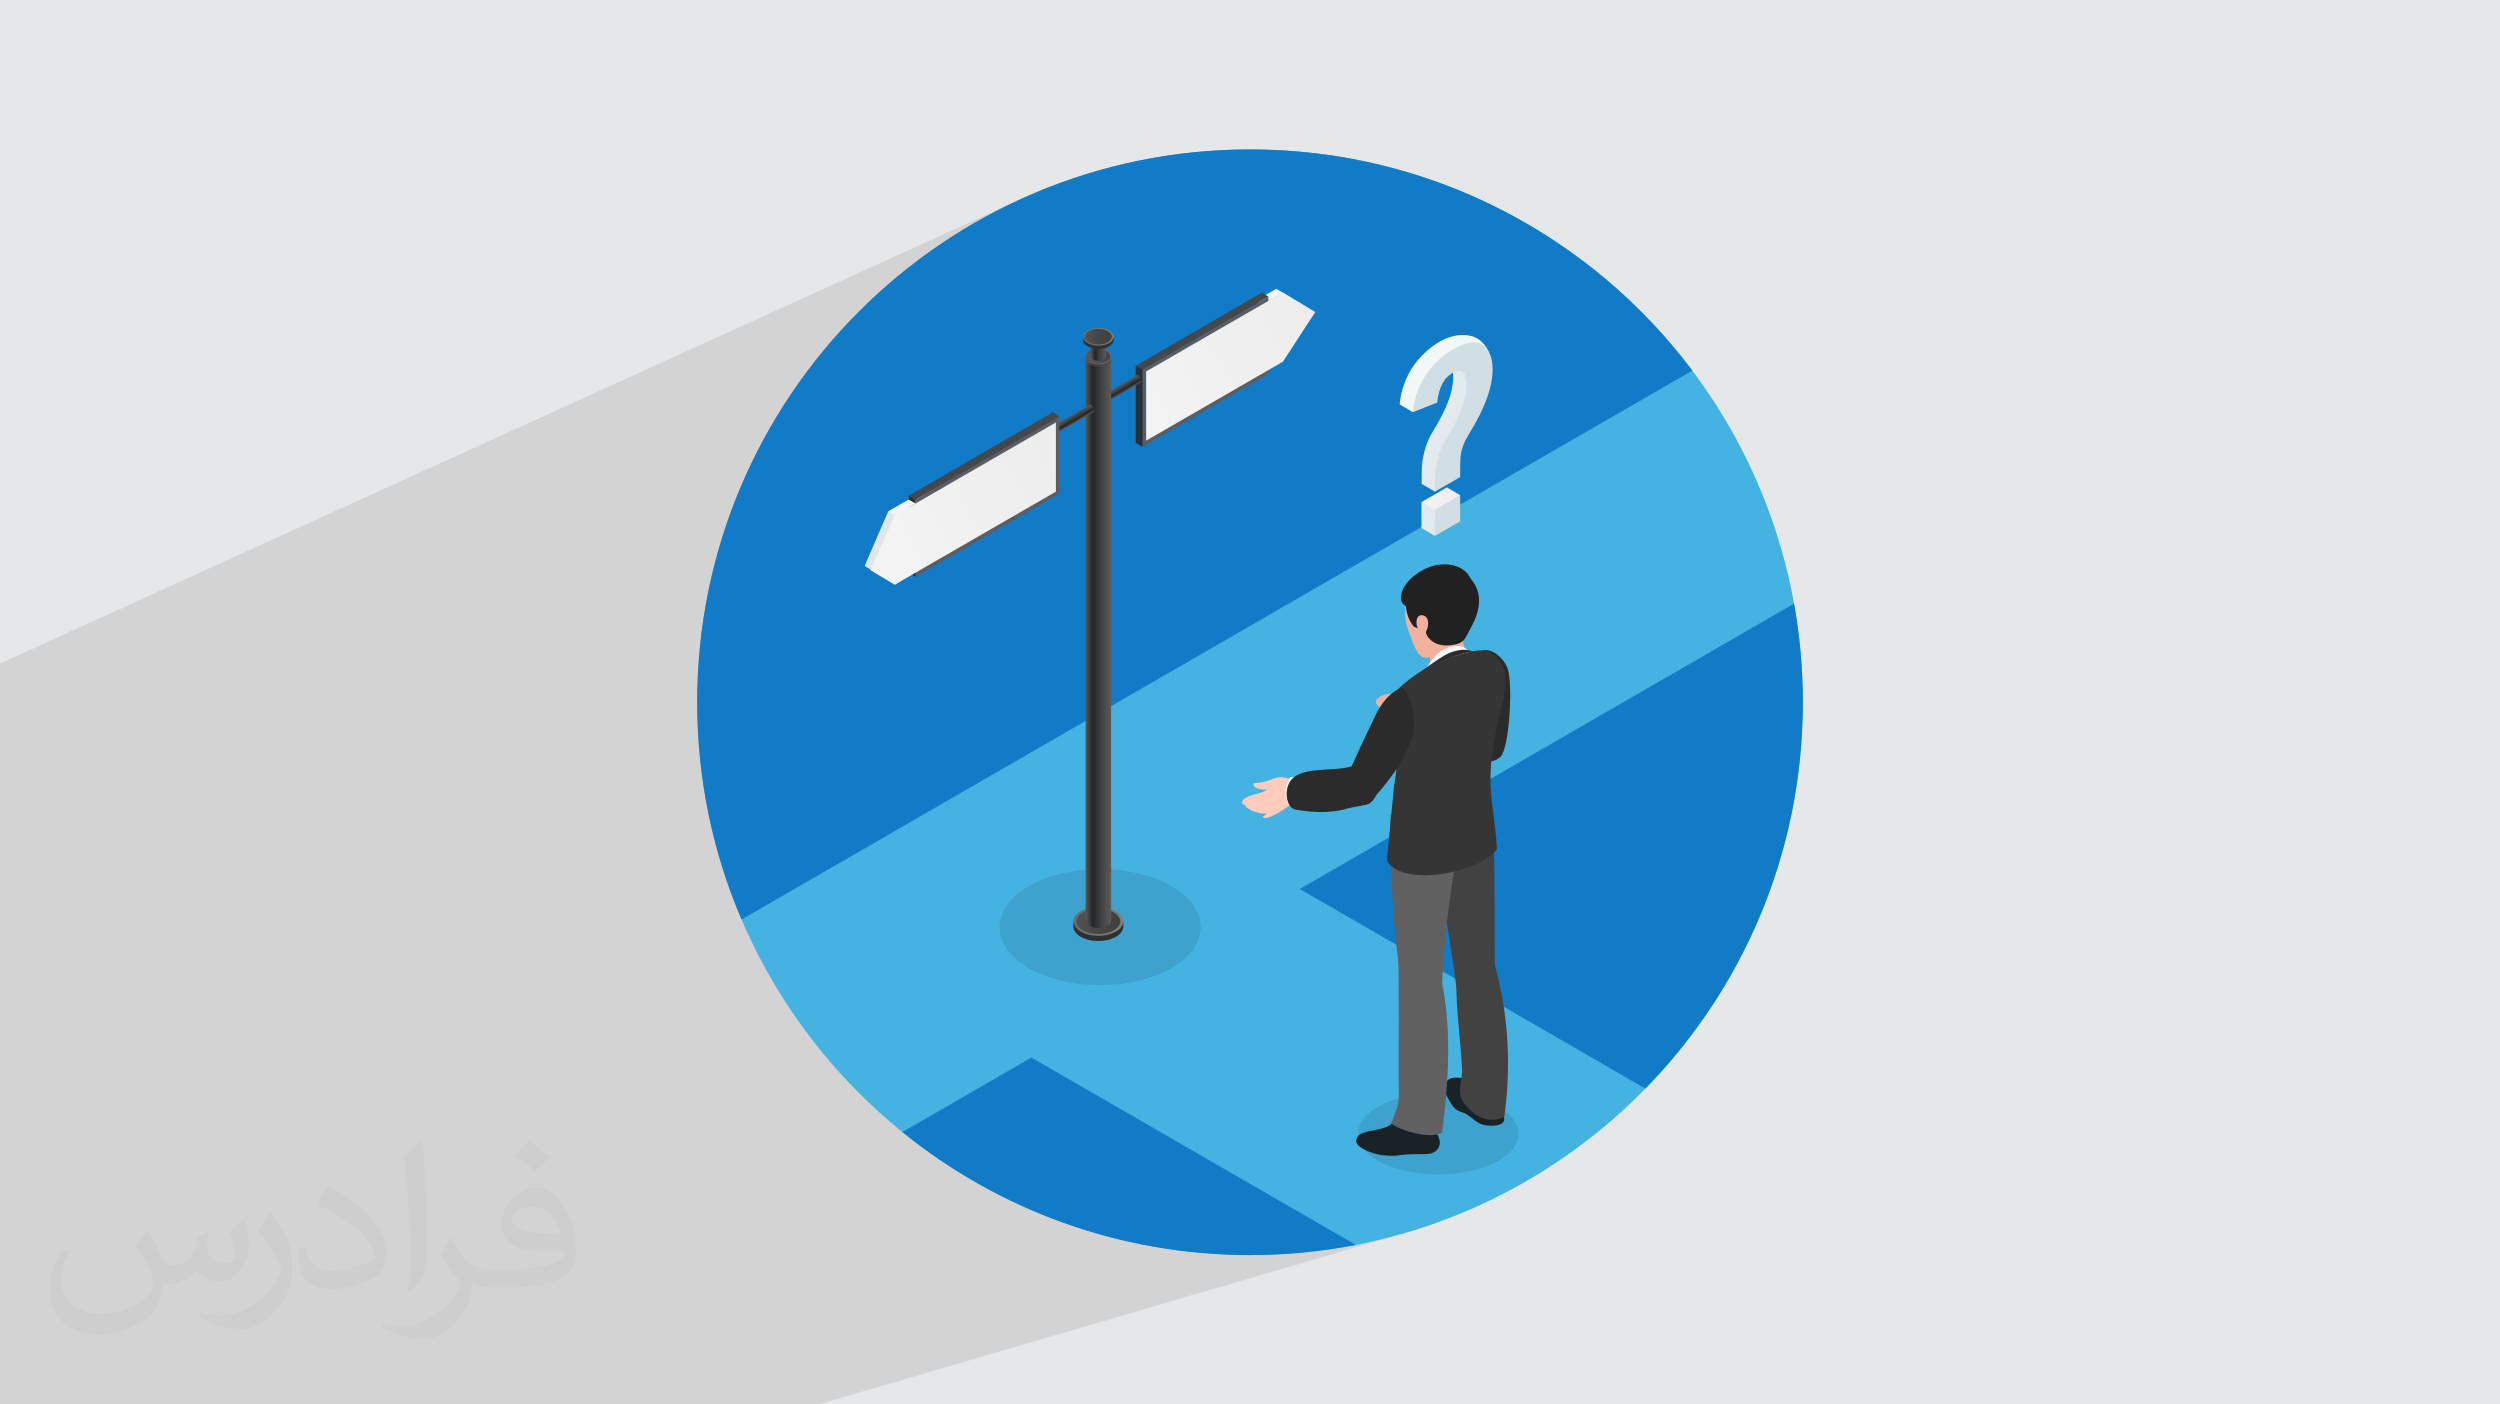 <?xml version="1.0" encoding="UTF-8"?>
<!DOCTYPE svg PUBLIC "-//W3C//DTD SVG 1.1//EN" "http://www.w3.org/Graphics/SVG/1.1/DTD/svg11.dtd">
<!-- Creator: CorelDRAW 2020 (64-Bit) -->
<svg xmlns="http://www.w3.org/2000/svg" xml:space="preserve" width="94.192mm" height="52.917mm" version="1.1" style="shape-rendering:geometricPrecision; text-rendering:geometricPrecision; image-rendering:optimizeQuality; fill-rule:evenodd; clip-rule:evenodd"
viewBox="0 0 9404.92 5283.66"
 xmlns:xlink="http://www.w3.org/1999/xlink"
 xmlns:xodm="http://www.corel.com/coreldraw/odm/2003">
 <defs>
  <style type="text/css">
   <![CDATA[
    .fil0 {fill:#E6E7E8}
    .fil4 {fill:#117BC7;fill-rule:nonzero}
    .fil40 {fill:#192226;fill-rule:nonzero}
    .fil42 {fill:#212121;fill-rule:nonzero}
    .fil39 {fill:#2B2B2B;fill-rule:nonzero}
    .fil10 {fill:#2C2E30;fill-rule:nonzero}
    .fil17 {fill:#313030;fill-rule:nonzero}
    .fil48 {fill:#353535;fill-rule:nonzero}
    .fil5 {fill:#3DA2CD;fill-rule:nonzero}
    .fil45 {fill:#424242;fill-rule:nonzero}
    .fil8 {fill:#44484B;fill-rule:nonzero}
    .fil3 {fill:#45B3E1;fill-rule:nonzero}
    .fil7 {fill:#5A5E64;fill-rule:nonzero}
    .fil46 {fill:#616161;fill-rule:nonzero}
    .fil14 {fill:#A0A0A0;fill-rule:nonzero}
    .fil51 {fill:#D1DFE5;fill-rule:nonzero}
    .fil37 {fill:#E1E5E5;fill-rule:nonzero}
    .fil50 {fill:#E2EAED;fill-rule:nonzero}
    .fil44 {fill:#EDF6F9;fill-rule:nonzero}
    .fil41 {fill:#F2B09E;fill-rule:nonzero}
    .fil6 {fill:#F2F7F7;fill-rule:nonzero}
    .fil43 {fill:#F9F9F9;fill-rule:nonzero}
    .fil47 {fill:#FFCCBC;fill-rule:nonzero}
    .fil2 {fill:#373435;fill-opacity:0.031}
    .fil1 {fill:#2B2A29;fill-opacity:0.102}
    .fil18 {fill:url(#id0)}
    .fil31 {fill:url(#id1)}
    .fil27 {fill:url(#id2)}
    .fil26 {fill:url(#id3)}
    .fil25 {fill:url(#id4)}
    .fil32 {fill:url(#id5)}
    .fil16 {fill:url(#id6)}
    .fil29 {fill:url(#id7)}
    .fil15 {fill:url(#id8)}
    .fil49 {fill:url(#id9)}
    .fil13 {fill:url(#id10)}
    .fil24 {fill:url(#id11)}
    .fil23 {fill:url(#id12)}
    .fil19 {fill:url(#id13)}
    .fil35 {fill:url(#id14)}
    .fil12 {fill:url(#id15)}
    .fil11 {fill:url(#id16)}
    .fil33 {fill:url(#id17)}
    .fil30 {fill:url(#id18)}
    .fil28 {fill:url(#id19)}
    .fil20 {fill:url(#id20)}
    .fil22 {fill:url(#id21)}
    .fil21 {fill:url(#id22)}
    .fil36 {fill:url(#id23)}
    .fil38 {fill:url(#id24)}
    .fil34 {fill:url(#id25)}
    .fil9 {fill:url(#id26)}
   ]]>
  </style>
  <linearGradient id="id0" gradientUnits="userSpaceOnUse" x1="4224.78" y1="3466.37" x2="4039.16" y2="3466.37">
   <stop offset="0" style="stop-opacity:1; stop-color:#7D7D7D"/>
   <stop offset="0.988" style="stop-opacity:1; stop-color:#6B6B6B"/>
   <stop offset="1" style="stop-opacity:1; stop-color:#6B6B6B"/>
  </linearGradient>
  <linearGradient id="id1" gradientUnits="userSpaceOnUse" x1="4182.47" y1="1266.56" x2="4081.73" y2="1266.56">
   <stop offset="0" style="stop-opacity:1; stop-color:#3F3F3F"/>
   <stop offset="0.62" style="stop-opacity:1; stop-color:#484848"/>
   <stop offset="1" style="stop-opacity:1; stop-color:#525252"/>
  </linearGradient>
  <linearGradient id="id2" gradientUnits="userSpaceOnUse" x1="4104.07" y1="1273.4" x2="4160.16" y2="1273.4">
   <stop offset="0" style="stop-opacity:1; stop-color:#4E4F50"/>
   <stop offset="0.133" style="stop-opacity:1; stop-color:#454648"/>
   <stop offset="0.302" style="stop-opacity:1; stop-color:#3B3D40"/>
   <stop offset="1" style="stop-opacity:1; stop-color:#4F5052"/>
  </linearGradient>
  <linearGradient id="id3" gradientUnits="userSpaceOnUse" x1="4104.07" y1="1303.29" x2="4160.16" y2="1303.29">
   <stop offset="0" style="stop-opacity:1; stop-color:#565657"/>
   <stop offset="0.133" style="stop-opacity:1; stop-color:#3D3E3F"/>
   <stop offset="0.278" style="stop-opacity:1; stop-color:#242526"/>
   <stop offset="0.612" style="stop-opacity:1; stop-color:#3F4041"/>
   <stop offset="1" style="stop-opacity:1; stop-color:#5B5B5C"/>
  </linearGradient>
  <linearGradient id="id4" gradientUnits="userSpaceOnUse" xlink:href="#id3" x1="4104.07" y1="1339.95" x2="4160.16" y2="1339.95">
  </linearGradient>
  <linearGradient id="id5" gradientUnits="userSpaceOnUse" xlink:href="#id3" x1="4112.86" y1="1549.08" x2="4098.06" y2="1524.27">
  </linearGradient>
  <linearGradient id="id6" gradientUnits="userSpaceOnUse" x1="4133.97" y1="1528.09" x2="4120.34" y2="1504.2">
   <stop offset="0" style="stop-opacity:1; stop-color:#5B5B5C"/>
   <stop offset="1" style="stop-opacity:1; stop-color:#434344"/>
  </linearGradient>
  <linearGradient id="id7" gradientUnits="userSpaceOnUse" xlink:href="#id6" x1="4105.99" y1="1266.71" x2="4158.12" y2="1266.71">
  </linearGradient>
  <linearGradient id="id8" gradientUnits="userSpaceOnUse" x1="4134.37" y1="1528.76" x2="4119.99" y2="1503.46">
   <stop offset="0" style="stop-opacity:1; stop-color:#434344"/>
   <stop offset="1" style="stop-opacity:1; stop-color:#5B5B5C"/>
  </linearGradient>
  <linearGradient id="id9" gradientUnits="userSpaceOnUse" x1="5349.41" y1="1910.18" x2="5492.6" y2="1910.18">
   <stop offset="0" style="stop-opacity:1; stop-color:#F3F3F3"/>
   <stop offset="0.161" style="stop-opacity:1; stop-color:#F3F3F3"/>
   <stop offset="1" style="stop-opacity:1; stop-color:#EDEDED"/>
  </linearGradient>
  <linearGradient id="id10" gradientUnits="userSpaceOnUse" xlink:href="#id2" x1="4137.01" y1="1526.81" x2="4122.95" y2="1502.19">
  </linearGradient>
  <linearGradient id="id11" gradientUnits="userSpaceOnUse" xlink:href="#id6" x1="4088.22" y1="1340.72" x2="4175.78" y2="1340.72">
  </linearGradient>
  <linearGradient id="id12" gradientUnits="userSpaceOnUse" xlink:href="#id8" x1="4084.37" y1="1340.92" x2="4178.54" y2="1340.92">
  </linearGradient>
  <linearGradient id="id13" gradientUnits="userSpaceOnUse" xlink:href="#id1" x1="4213.66" y1="3466.12" x2="4050.52" y2="3466.12">
  </linearGradient>
  <linearGradient id="id14" gradientUnits="userSpaceOnUse" xlink:href="#id8" x1="3956.21" y1="1639.85" x2="3941.81" y2="1614.56">
  </linearGradient>
  <linearGradient id="id15" gradientUnits="userSpaceOnUse" xlink:href="#id3" x1="4212.92" y1="1483.6" x2="4197.81" y2="1457.63">
  </linearGradient>
  <linearGradient id="id16" gradientUnits="userSpaceOnUse" xlink:href="#id3" x1="4291" y1="1438.02" x2="4276.22" y2="1413.21">
  </linearGradient>
  <linearGradient id="id17" gradientUnits="userSpaceOnUse" xlink:href="#id3" x1="4034.7" y1="1594.67" x2="4019.59" y2="1568.7">
  </linearGradient>
  <linearGradient id="id18" gradientUnits="userSpaceOnUse" xlink:href="#id0" x1="4189.52" y1="1266.68" x2="4074.5" y2="1266.68">
  </linearGradient>
  <linearGradient id="id19" gradientUnits="userSpaceOnUse" xlink:href="#id8" x1="4104.53" y1="1266.85" x2="4159.54" y2="1266.85">
  </linearGradient>
  <linearGradient id="id20" gradientUnits="userSpaceOnUse" xlink:href="#id3" x1="4084.65" y1="3461.79" x2="4179.56" y2="3461.79">
  </linearGradient>
  <linearGradient id="id21" gradientUnits="userSpaceOnUse" xlink:href="#id2" x1="4084.65" y1="1350.66" x2="4179.56" y2="1350.66">
  </linearGradient>
  <linearGradient id="id22" gradientUnits="userSpaceOnUse" xlink:href="#id3" x1="4084.65" y1="2400.87" x2="4179.56" y2="2400.87">
  </linearGradient>
  <linearGradient id="id23" gradientUnits="userSpaceOnUse" xlink:href="#id6" x1="3955.86" y1="1639.17" x2="3942.21" y2="1615.27">
  </linearGradient>
  <linearGradient id="id24" gradientUnits="userSpaceOnUse" xlink:href="#id9" x1="3274.47" y1="2122.04" x2="3971.42" y2="1719.53">
  </linearGradient>
  <linearGradient id="id25" gradientUnits="userSpaceOnUse" xlink:href="#id2" x1="3958.86" y1="1637.89" x2="3944.78" y2="1613.22">
  </linearGradient>
  <linearGradient id="id26" gradientUnits="userSpaceOnUse" xlink:href="#id9" x1="4199.71" y1="1592.46" x2="4948" y2="1160.18">
  </linearGradient>
 </defs>
 <g id="Layer_x0020_1">
  <polygon class="fil0" points="-0,0 9404.92,0 9404.92,5283.66 -0,5283.66 "/>
  <path class="fil1" d="M-0 4092.39l0 -39.06 0 -40.51 0 -14.46 0 -24.75 0 -8.07 0 -0.01 0 -6.26 0 -1.33 0 -31.39 0 -7.91 0 -31.46 0 -15.59 0 -61.56 0 -39.51 0 -49.56 0 -24.49 0 -6.51 0 -0.48 0 -8.11 0 -11.88 0 -19.92 0 -19.74 0 -0.87 0 -9.45 0 -1.1 0 -17.12 0 -12.08 0 -10.6 0 -4.93 0 -0.17 0 -1.99 0 -8.63 0 -1.61 0 -1.51 0 -8.37 0 -3.83 0 -2.11 0 -25.68 0 -12.15 0 -1.36 0 -15.26 0 -7.03 0 -14.56 0 -14.21 0 -0.19 0 -14.9 0 -6.61 0 -88.67 0 -22.07 0 -0.04 0 -0.78 0 -0.11 0 -9.9 0 -11.67 0 -0.03 0 -0.01 0 -0.1 0 -0.04 0 -0.58 0 -0.02 0 -0.16 0 -0.09 0 -0.08 0 -1.03 0 -0.11 0 -0.14 0 -0.15 0 -0.02 0 -1.01 0 -0.35 0 -0.26 0 -0.6 0 -0.02 0 -0.38 0 -1.95 0 -0.05 0 -0.02 0 -1.32 0 -0.04 0 -0.01 0 -4.31 0 -0.38 0 -1.77 0 -4.65 0 -0.56 0 -0.05 0 -0.62 0 -0.01 0 -0.05 0 -0.03 0 -0.08 0 -0.05 0 -0.04 0 -0.12 0 -0.31 0 -0.17 0 -0.08 0 -0.52 0 -0.01 0 -0.02 0 -0.01 0 -0.36 0 -0.14 0 -0.24 0 -0.15 0 -0.07 0 -0.86 0 -1.48 0 -0.24 0 -0.02 0 -0.16 0 -0.67 0 -0.18 0 -0.6 0 -0.17 0 -0.07 0 -0.05 0 -0.01 0 -0.07 0 -0.28 0 -0.05 0 -1.8 0 -0.02 0 -0.14 0 -0.55 0 -0.03 0 -0.03 0 -0.08 0 -0.04 0 -0.58 0 -0.06 0 -0.25 0 -0.05 0 -0.98 0 -0.07 0 -0.01 0 -0.11 0 -0.14 0 -1.12 0 -0.3 0 -0.07 0 -0.25 0 -0.9 0 -0.07 0 -0.13 0 -0.07 0 -1.74 0 -1.81 0 -0.02 0 -0.2 0 -1.48 0 -0.14 0 -0.04 0 -0.56 0 -0.01 0 -0.03 0 -0.81 0 -0.01 0 -0.05 0 -0.58 0 -0.37 0 -1.16 0 -0.16 0 -0.01 0 -0.02 0 -0.4 0 -2.54 0 -0.22 0 -0.14 0 -0.02 0 -0.02 0 -0.32 0 -0.02 0 -0.05 0 -1.58 0 -0.34 0 -0.03 0 -0.4 0 -0.03 0 -0.08 0 -0.16 0 -0.35 0 -0.23 0 -0.11 0 -0.69 0 -0.03 0 -0.01 0 -0.07 0 -0.3 0 -0.38 0 -0.99 0 -0.05 0 -1.49 0 -0.09 0 -0.13 0 -0.01 0 -0.04 0 -0.2 0 -0.61 0 -0.16 0 -0.65 0 -0.12 0 -0.01 0 -0.08 0 -0.03 0 -0.05 0 -0.04 0 -0.24 0 -0.06 0 -0.63 0 -1.29 0 -3.01 0 -0.01 0 -0.08 0 -2.35 0 -6.23 0 -0.03 0 -0.08 0 -2.08 0 -0.77 0 -1.95 0 -0.01 0 -1.21 0 -0.2 0 -0.11 0 -0.02 0 -0.02 0 -0.01 0 -1.76 0 -8.2 0 -0.06 0 -21.92 0 -4.59 0 -18.26 0 -10.66 0 -5.91 0 -1.83 0 -0.01 0 -0.01 0 -0.01 0 -0.05 0 -0.03 0 -0.11 0 -0.02 0 -0.1 0 -0.01 0 -0.14 0 -0.14 0 -0.01 0 -0.95 0 -0.57 0 -0.26 0 -0.01 0 -0.08 0 -0.23 0 -1.73 0 -0.73 0 -0.05 0 -0.29 0 -0.48 0 -0.04 0 -0.65 0 -0.37 0 -0.02 0 -1.68 0 -0.52 0 -0.02 0 -0.03 0 -0.05 0 -0.1 0 -0.01 0 -0.02 0 -0.01 0 -0.03 0 -0.08 0 -0.01 0 -0.08 0 -0.05 0 -0.06 0 -0.08 0 -0.37 0 -0.34 0 -0.25 0 -0.64 0 -0.49 0 -0.04 0 -0.06 0 -0.02 0 -0.14 0 -0.04 0 -0.08 0 -0.01 0 -0.09 0 -0.18 0 -0.24 0 -0.08 0 -0.03 0 -0.05 0 -0.03 0 -0.01 0 -0.08 0 -0.27 0 -0.19 0 -0.31 0 -0.09 0 -0.14 0 -0.14 0 -0.19 0 -0.23 0 -0.15 0 -0.16 0 -0.05 0 -0.04 0 -0.02 0 -0.08 0 -0.05 0 -0.68 0 -0.33 0 -0.46 0 -1.4 0 -0.34 0 -0.17 0 -0.18 0 -0.03 0 -0.99 0 -0.48 0 -0.2 0 -0.1 0 -0.04 0 -0.14 0 -0.16 0 -0.04 0 -0.02 0 -0.18 0 -0.09 0 -0.43 0 -0.02 0 -0.01 0 -0.19 0 -0.16 0 -0.15 0 -0.19 0 -0.17 0 -0.08 0 -0.22 0 -0.02 0 -0.14 0 -0.24 0 -0.12 0 -0.04 0 -0.12 0 -0.77 0 -0.73 0 -0.1 0 -0.01 0 -0.02 0 -1.98 0 -0.01 0 -0.17 0 -0.02 0 -0.08 0 -0.2 0 -0.36 0 -0.2 0 -0.52 0 -0.61 0 -0.16 0 -0.06 0 -0.24 0 -1.13 0 -0.14 0 -0.15 0 -0.13 0 -0.08 0 -0.34 0 -1.35 0 -0.16 0 -0.13 0 -0.07 0 -0.07 0 -0.04 0 -1.44 0 -0.42 0 -0.05 0 -0.14 0 -0.63 0 -0.1 0 -0.33 0 -0.11 0 -0.07 0 -0.03 0 -0.14 0 -2.64 0 -0.17 0 -0.08 0 -0.99 0 -0.29 0 -0.15 0 -0.89 0 -0.35 0 -0.14 0 -0.95 0 -0.27 0 -0.11 0 -0.64 0 -0.06 0 -0.44 0 -0.07 0 -0.06 0 -0.02 0 -0.53 0 -0.08 0 -1.14 0 -0.57 0 -0.05 0 -0.09 0 -0.03 0 -0.26 0 -0.09 0 -0.29 0 -0.01 0 -0.03 0 -0.83 0 -0.28 0 -0.24 0 -0.23 0 -0.23 0 -0.64 0 -0.26 0 -0.47 0 -0.36 0 -0.29 0 -0.48 0 -1.19 0 -0.24 0 -0.01 0 -0.08 0 -0.06 0 -0.95 0 -0.14 0 -0.68 0 -0.04 0 -0.04 0 -0.02 0 -0.3 0 -0.21 0 -0.22 0 -0.06 0 -0.36 0 -0.07 0 -0.19 0 -0.14 0 -0.04 0 -0.1 0 -0.03 0 -0.04 0 -0.01 0 -0.01 0 -0.6 0 -0.25 0 -0.58 0 -0.05 0 -0.03 0 -0.18 0 -0.07 0 -0.33 0 -0.16 0 -0.1 0 -0.04 0 -0.02 0 -0.1 0 -0.11 0 -0.04 0 -0.04 0 -0.01 0 -0.03 0 -0.01 0 -0.15 0 -0.18 0 -0.11 0 -0.31 0 -0.79 0 -0.16 0 -0.26 0 -0.33 0 -0.09 0 -0.05 0 -0.05 0 -0.03 0 -0.43 0 -0.07 0 -0.11 0 -0.07 0 -0.15 0 -0.14 0 -0.05 0 -0.07 0 -0.58 0 -0.26 0 -0.04 0 -0.12 0 -0.12 0 -0.07 0 -0.03 0 -0.03 0 -0.14 0 -0.05 0 -0.09 0 -0.11 0 -0.02 0 -0.04 0 -0.06 0 -0.33 0 -0.02 0 -0.23 0 -0.19 0 -0.06 0 -0.05 0 -0.02 0 -0.07 0 -0.43 0 -0.2 0 -0.05 0 -0.45 0 -0.01 0 -0.06 0 -0.02 0 -0.04 0 -0.03 0 -0.09 0 -0.02 0 -0.15 0 -0.08 0 -0.07 0 -0.09 0 -0.07 0 -0.01 0 -0.01 0 -0.15 0 -0.3 0 -0.01 0 -1.26 0 -0.02 0 -0.03 0 -0.07 0 -0.02 0 -0.1 0 -0.03 0 -0.04 0 -0.04 0 -0.01 0 -0.01 0 -0.02 0 -0.05 0 -0.06 0 -0.02 0 -0.01 0 -0.12 0 -0.34 0 -0.03 0 -0.04 0 -0.13 0 -0.02 0 -2.38 0 -0.37 0 -1.45 0 -0.08 0 -0.41 0 -0.28 0 -0.17 0 -0.05 0 -1.02 0 -0.14 0 -0.02 0 -0.08 0 -0.5 0 -0.02 0 -0.01 0 -0.07 0 -0.1 0 -1.25 0 -0.14 0 -0.07 0 -0.02 0 -0.24 0 -0.7 0 -1.91 0 -0.31 0 -0.01 0 -0.13 0 -0.06 0 -1.41 0 -0.01 0 -0.03 0 -0.26 0 -0.01 0 -0.04 0 -0.11 0 -0.23 0 -0.01 0 -0.01 0 -0.07 0 -0.07 0 -0.05 0 -0.29 0 -0.08 0 -0.07 0 -0.09 0 -0.01 0 -0.11 0 -0.15 0 -0.05 0 -0.06 0 -1.14 0 -0.01 0 -0.02 0 -1.48 0 -0.23 0 -0.06 0 -0.07 0 -0.22 0 -0.13 0 -0.01 0 -0.01 0 -0.5 0 -0.14 0 -0.11 0 -0.32 0 -0.55 0 -0.16 0 -0.16 0 -0.35 0 -0.01 0 -0.04 0 -0.17 0 -0.13 0 -0.01 0 -0.06 0 -2.97 0 -0.19 0 -0.19 0 -0.02 0 -1.05 0 -0.03 0 -0.01 0 -0.4 0 -1.15 0 -2.54 0 -0.13 0 -0.02 0 -1.34 0 -0.06 0 -0.08 0 -1.37 0 -0.22 0 -0.21 0 -0.04 0 -0.86 0 -0.81 0 -1.67 0 -0.1 0 -0.08 0 -0.02 0 -0.12 0 -0.27 0 -0.02 0 -0.03 0 -0.29 0 -1.26 0 -0.62 0 -0.11 0 -0.1 0 -0.07 0 -0.27 0 -0.04 0 -0.15 0 -0.31 0 -0.34 0 -0.24 0 -0.06 0 -0.1 0 -0.32 0 -0.03 0 -0.7 0 -0.16 0 -0.02 0 -0.08 0 -0.02 0 -0.1 0 -0.01 0 -0.01 0 -0.34 0 -0.18 0 -0.11 0 -0.11 0 -0.29 0 -0.38 0 -0.01 0 -0.02 0 -0.48 0 -0.03 0 -0.03 0 -0.04 0 -0.06 0 -0.1 0 -0.1 0 -0.55 0 -0.06 0 -0.13 0 -0.01 0 -0.16 0 -0.01 0 -1.48 0 -0.14 0 -0.02 0 -0.05 0 -0.02 0 -0.1 0 -0.17 0 -0.65 0 -1.04 0 -0.35 0 -0.46 0 -1.35 0 -0.04 0 -2.42 0 -0.31 0 -0.68 0 -0.04 0 -0.27 0 -1.9 0 -0.44 0 -0.89 0 -0.81 0 -0.09 0 -0.13 0 -0.03 0 -0.03 0 -0.22 0 -0.16 0 -0.08 0 -0.06 0 -0.04 0 -0.11 0 -0.12 0 -0.06 0 -0.04 0 -0.01 0 -0.03 0 -0.01 0 -0.48 0 -0.03 0 -2.83 0 -0.49 0 -0.03 0 -0.09 0 -0.17 0 -0.02 0 -0.01 0 -0.13 0 -514.73 3800.86 -1729.35 -89.67 45.93 -87.09 50.07 -84.38 54.1 -81.54 57.98 -78.56 61.74 -75.47 65.36 -72.22 68.87 -68.87 72.22 -65.36 75.47 -61.74 78.56 -57.98 81.54 -54.1 84.38 -50.07 87.09 -45.93 89.67 -27.32 60.43 1296.57 -560.5 -0.98 0.43 -0.97 0.45 -0.95 0.46 -0.94 0.47 -0.07 0.03 8.01 -3.45 0 0.03 -8.31 3.59 -0.18 0.09 -0.28 0.15 -0.27 0.15 -0.27 0.14 -0.27 0.15 -0.27 0.15 -0.27 0.15 -0.46 0.27 -0.17 0.1 14.15 -6.11 0 0.03 -14.31 6.18 -0.12 0.08 -0.45 0.27 -0.44 0.28 -0.43 0.28 -0.43 0.28 -0.42 0.29 -0.42 0.28 -2.36 1.76 -2.14 1.83 -1.91 1.88 -0.88 1.02 41.3 -17.84 0 0.03 -41.34 17.86 -0.75 0.87 -0.02 0.03 21.98 -9.5 0.24 -0.1 0.24 -0.1 0.08 0 1.43 -0.62 1.37 -0.52 0.16 0 0.74 -0.32 0.31 -0.1 0.31 -0.11 0.31 -0.1 0.31 -0.11 0.31 -0.1 0.31 -0.1 0.31 -0.09 0.31 -0.1 0.28 0 0.65 -0.28 0.4 -0.11 0.4 -0.12 0.41 -0.11 0.4 -0.11 0.41 -0.1 0.41 -0.11 0.41 -0.1 0.41 -0.1 0.09 0 0.07 -0.03 0.67 -0.16 0.68 -0.15 0.67 -0.15 0.68 -0.14 0.68 -0.13 0.69 -0.13 0.69 -0.12 0.69 -0.12 2.43 0 1.2 -0.52 2.54 -0.26 2.55 -0.19 2.56 -0.12 2.57 -0.04 2.57 0.04 2.56 0.11 2.55 0.18 2.54 0.26 0 0.54 3.81 0 1.11 0.19 1.1 0.21 1.1 0.22 1.08 0.23 1.09 0.25 1.07 0.26 1.06 0.28 1.06 0.3 0 0.33 1.12 0 0.29 0.09 0.29 0.09 0.28 0.09 0.29 0.1 0.28 0.09 0.29 0.1 0.28 0.09 0.29 0.1 0 0.38 1.08 0 1.18 0.45 0 0.69 1.7 0 0.22 0.09 0.21 0.09 0.22 0.1 0.21 0.09 0.22 0.1 0.21 0.1 0.21 0.09 0.21 0.1 0 0.38 0.79 0 0.45 0.22 0.44 0.21 0.44 0.22 0.43 0.23 0.44 0.23 0.42 0.23 0.43 0.24 0.42 0.24 1.92 1.18 1.79 1.23 1.65 1.26 1.52 1.3 1.39 1.33 1.25 1.37 1.13 1.39 0.99 1.42 0 0.19 0.12 0 1.23 2.21 0.92 2.26 0.6 2.28 0.3 2.29 -0.01 2.3 -0.32 2.3 -0.64 2.27 -0.94 2.25 -0.13 0.06 0 0.2 -0.73 1.32 -0.85 1.31 -0.95 1.29 -0.83 0.98 12.44 0 -44.94 19.29 0.84 -0.11 1.1 -0.16 1.09 -0.17 1.09 -0.19 0.02 0 1.16 -0.21 1.15 -0.23 1.15 -0.24 0.11 -0.03 24.76 -10.62 0.14 0 -24.59 10.55 0.71 -0.16 1.14 -0.27 1.12 -0.28 1.09 -0.29 1.13 -0.49 0.55 0 1.91 -0.6 1.88 -0.64 1.85 -0.69 1.81 -0.74 -42.21 18.11 5.75 0.31 0.12 -0.05 0.3 -0.01 0.31 -0.01 0.3 -0.01 0.31 0 0.31 -0.01 0.31 0 0.3 0 0.31 0 2.09 0.03 0 0.08 8.89 -0.49 10.68 -1.82 10.02 -3.05 -15.85 6.8 0.02 0 0.55 0.11 0.54 0.12 0.54 0.12 0.54 0.13 0.54 0.13 0.53 0.13 0 0.18 0.66 0 0.35 0.09 0.35 0.1 0.34 0.09 0.35 0.1 0.34 0.11 0.34 0.1 0.34 0.11 0.34 0.1 0 0.33 1 0 0.31 0.1 0.3 0.11 0.3 0.1 0.31 0.11 0.3 0.11 0.3 0.11 0.29 0.11 0.3 0.12 0 0.27 0.67 0 0.2 0.08 0.2 0.08 0.2 0.08 0.2 0.09 0.2 0.08 0.2 0.09 0.19 0.08 0.2 0.09 0 0.46 1.03 0 0.47 0.23 0.47 0.23 0.47 0.23 0.46 0.24 0.46 0.24 0.46 0.25 0.45 0.25 0.45 0.25 1.12 0.67 1.08 0.69 1.03 0.71 1 0.72 0.95 0.73 0.91 0.75 0.87 0.77 0.82 0.78 0 0.21 0.2 0 0.12 0.12 0.12 0.12 0.12 0.12 0.11 0.13 0.12 0.12 0.11 0.12 0.12 0.13 0.11 0.12 0 0.16 0.14 0 1.14 1.36 1.01 1.39 0.89 1.43 0.76 1.45 0.63 1.49 0.5 1.51 0.37 1.53 0.24 1.56 0 0.77 0.06 0 0.01 0.14 0.01 0.14 0.01 0.15 0 0.14 0.01 0.14 0 0.14 0 0.15 0 0.14 0.51 0 0 2.27 567.9 -242.57 -58.23 33.77 111.45 -47.57 -76.89 44.6 5.3 3.25 42.28 -18.01 -36.81 21.37 1.41 0.86 89.84 -38.26 -78.41 45.27 0.98 0.6 -7.63 3.25 -144.56 83.47 -0.04 0.02 -270.93 156.44 -0.04 0.02 -13.89 8.02 0 260.26 -13.34 5.51 0 17.95 -118.38 48.86 0 60.45 1258.01 -516.39 -9.82 4.5 -9.65 5.17 -6.93 4.1 -6.73 4.2 -6.52 4.29 -6.31 4.38 -6.11 4.47 -5.9 4.56 -5.7 4.66 -5.49 4.75 -10.01 9.13 -9.45 9.3 -8.89 9.46 -8.32 9.61 -7.76 9.78 -2.72 3.76 173.99 -71.12 -8.82 3.98 -9.11 4.59 -9.4 5.2 -6.93 4.1 -6.72 4.2 -6.52 4.29 -6.32 4.38 -6.11 4.47 -5.9 4.56 -5.7 4.66 -5.5 4.75 -7.64 6.97 118.08 -48.18 -61.8 94.13 8.93 -3.62 6.07 -1.65 5.6 -0.56 5.16 0.54 4.7 1.62 4.24 2.71 3.4 3.06 2.96 3.76 2.51 4.48 2.05 5.2 1.59 5.92 1.14 6.64 0.68 7.35 0.23 8.07 -0.15 8.21 -0.47 8.29 -0.79 8.38 -1.1 8.46 -1.41 8.55 -1.73 8.63 -2.04 8.71 -2.36 8.8 -2.32 7.68 -2.55 7.79 -2.78 7.9 -3.01 8.02 -3.24 8.13 -3.47 8.24 -3.69 8.36 -3.93 8.47 -4.16 8.59 -4.39 8.7 -4.63 8.81 -4.85 8.93 -5.09 9.04 -5.32 9.15 -5.55 9.28 -5.78 9.38 -5.29 8.81 -4.94 8.99 -4.61 9.16 -4.26 9.33 -3.92 9.5 -3.58 9.67 -3.24 9.85 -2.91 10.01 -2.56 10.18 -2.22 10.35 -1.88 10.52 -1.54 10.7 -1.19 10.87 -0.86 11.04 -0.51 11.21 -0.17 11.38 0 38.87 -1218.1 475.76 0 1.56 1263.16 -493.28 -41.57 23.99 -0.03 0.01 -53.31 30.77 0 30.6 144.73 -56.27 -94.89 54.79 0 98.5 -1218.1 468.54 0 104.75 1187.25 -452.05 16.43 -6.14 16.35 -4.4 16.14 -2.72 15.78 -1.07 15.28 0.54 14.62 2.09 13.84 3.59 12.89 5.06 11.82 6.48 10.59 7.85 9.23 9.18 7.72 10.45 5.79 11.17 8.64 10.28 10.18 17.44 7.17 19.44 3.83 21.34 0.17 23.14 -3.81 24.82 -8.11 26.42 -12.74 27.91 -9.82 18.84 -7.72 14.93 -6.31 11.57 -5.64 8.81 -5.69 6.62 -1.14 0.89 5.96 24.57 0.94 0.44 0.54 0.43 0.25 -0.09 3.34 2.82 0.64 0.69 1.4 1.13 3.81 4.79 0.61 1.13 2.09 3.04 1.67 2.7 1.28 -0.29 5.69 -1.23 4.65 -0.99 3.14 -0.65 1.16 -0.24 -14.73 5.41 0.84 1.46 1.01 1.88 0.36 0.7 -1.26 1.13 -3.59 3.03 -5.69 4.43 -5.71 4.03 68.72 -25.21 14.27 -1.15 14.6 3.35 14.38 7.06 13.65 9.99 12.35 12.15 10.54 13.52 8.18 14.1 5.29 13.92 1.63 6.8 1.43 7.66 1.26 8.47 1.07 9.2 0.89 9.87 0.72 10.46 0.54 11.01 0.37 11.48 0.2 11.9 0.03 12.25 -0.12 12.53 -0.29 12.75 -0.33 9.47 1068.53 -382.9 -1374.87 793.8 9.59 -0.86 23.64 -2.47 22.67 -2.65 21.21 -2.7 19.26 -2.62 16.84 -2.43 13.94 -2.1 10.55 -1.66 6.68 -1.09 2.34 -0.39 -4.69 15.44 -4.63 16.38 -4.56 17.25 -4.5 18.05 -4.42 18.81 -4.34 19.5 -4.25 20.13 -0.15 0.76 5.1 -1.5 3.66 -0.76 1.47 0.07 15.17 1.84 14.05 0.96 12.96 0.19 11.88 -0.47 10.82 -1.04 0.19 -0.03 54.42 -18.58 0.43 13.61 0.4 13.74 0.35 13.85 0.33 13.97 0.29 14.08 0.26 14.19 0.24 14.29 0.2 14.4 0.19 14.49 0.16 14.58 0.14 14.68 0.12 14.76 0.1 14.85 0.09 14.92 0.08 15 0.06 15.08 0.06 15.14 0.04 15.21 0.04 15.27 0.04 15.33 0.03 15.39 0.04 15.43 0.03 15.49 0.04 15.53 0.05 15.57 0.05 15.6 0.06 15.65 0.07 15.67 0.09 15.7 0.1 15.72 0.12 15.74 0.13 15.76 7.32 27.08 6.62 26.81 5.93 26.49 5.3 26.15 4.67 25.78 3.9 24.13 532.54 307.47 -481.3 145.4 2.68 8.88 1.56 15.66 -1.56 15.67 -4.58 15.22 -7.46 14.69 -10.16 14.08 -12.73 13.39 -15.15 12.63 -17.41 11.8 -19.51 10.87 -21.48 9.9 -23.28 8.82 -24.93 7.67 -1047.41 312.25 83.26 6.33 8.84 0.48 103.3 2.62 105.71 -2.68 2.8 -0.14 100.37 -7.63 5.43 -0.55 2.21 -0.23 94.41 -12 2.14 -0.32 9.87 -1.53 96.19 -17.18 100.62 -23.21 98.69 -28.03 -2241.98 655.67 -28.97 0 -249.01 0 -211.27 0 -258.7 0 -74.34 0 -0.92 0 -87.55 0 -0.16 0 -28.05 0 -9.3 0 -26.39 0 -7.75 0 -26.52 0 -3.78 0 -214.98 0 -29.72 0 -0.01 0 -15.61 0 -3.17 0 -85.33 0 -88.56 0 -40.18 0 -21.81 0 -11.32 0 -38.46 0 -9.6 0 -3.42 0 -955.15 0 -17.09 0 -259.81 0 -272.01 0 0 -14.02 0 -128.04 0 -6.9 0 -0.33 0 -59.99 0 -2.88 0 -19.06 0 -1.08 0 -23.14 0 -3.91 0 -47.12 0 -16.59 0 -0.02 0 -0.21 0 -0.05 0 -0.14 0 -0.39 0 -0.02 0 -0.28 0 -0.03 0 -0.02 0 -0.87 0 -0.08 0 -0.02 0 -0.08 0 -0.1 0 -0.03 0 -0.9 0 -0.01 0 -0.5 0 -0.13 0 -0.23 0 -0.13 0 -1.75 0 -0.06 0 -0.47 0 -0.09 0 -0.03 0 -0.01 0 -0.01 0 -0.02 0 -0.05 0 -0.11 0 -0.01 0 -0.03 0 -0.37 0 -0.01 0 -0.06 0 -0.4 0 -0.17 0 -0.04 0 -0.22 0 -0.14 0 -0.55 0 -0.14 0 -0.14 0 -0.78 0 -0.07 0 -0.06 0 -1.36 0 -0.73 0 -0.11 0 -0.39 0 -0.27 0 -0.09 0 -1.47 0 -0.11 0 -1.04 0 -0.05 0 -0.02 0 -0.01 0 -0.18 0 -0.2 0 -0.08 0 -0.13 0 -2.39 0 -0.16 0 -0.28 0 -0.31 0 -0.04 0 -0.01 0 -3.56 0 -0.1 0 -0.54 0 -0.08 0 -0.01 0 -0.09 0 -0.46 0 -1.11 0 -0.08 0 -0.22 0 -0.24 0 -2.84 0 -0.01 0 -0.05 0 -0.03 0 -0.03 0 -0.1 0 -0.01 0 -0.04 0 -0.03 0 -0.02 0 -0.2 0 -0.01 0 -0.16 0 -0.07 0 -1.11 0 -0.08 0 -0.07 0 -0.37 0 -0.34 0 -0.02 0 -0.07 0 -0.06 0 -1.34 0 -0.06 0 -0.08 0 -0.08 0 -0.18 0 -1.04 0 -5.05 0 -0.7 0 -0.07 0 -0.22 0 -0.03 0 -0.02 0 -0.15 0 -2.05 0 -0.02 0 -0.11 0 -0.43 0 -0.75 0 -0.27 0 -0.14 0 -2.48 0 -0.04 0 -0.11 0 -0.17 0 -0.07 0 -0.19 0 -2.62 0 -0.06 0 -0.36 0 -1.82 0 -0.06 0 -0.29 0 -0.05 0 -0.01 0 -1.24 0 -0.06 0 -0.02 0 -1.23 0 -0.06 0 -0.01 0 -0.55 0 -0.03 0 -0.12 0 -1.09 0 -0.08 0 -0.25 0 -1.66 0 -0.03 0 -0.07 0 -1.87 0 -0.01 0 -0.03 0 -0.87 0 -0.07 0 -0.14 0 -0.52 0 -1.88 0 -0.25 0 -0.19 0 -0.03 0 -0.51 0 -0.99 0 -0.04 0 -0.06 0 -0.27 0 -0.36 0 -0.07 0 -0.07 0 -0.74 0 -0.06 0 -0.08 0 -0.34 0 -0.25 0 -0.31 0 -0.11 0 -0.23 0 -0.03 0 -0.26 0 -0.02 0 -0.02 0 -0.52 0 -0.45 0 -0.49 0 -0.96 0 -0.18 0 -0.18 0 -1.43 0 -0.04 0 -0.27 0 -0.05 0 -0.04 0 -2.09 0 -0.31 0 -0.32 0 -0.17 0 -0.16 0 -0.23 0 -0.17 0 -0.06 0 -0.16 0 -0.79 0 -0.37 0 -0.03 0 -0.02 0 -0.98 0 -0.06 0 -0.39 0 -0.81 0 -0.04 0 -0.02 0 -0.07 0 -0.09 0 -0.29 0 -0.29 0 -0.08 0 -0.11 0 -0.06 0 -0.01 0 -0.59 0 -0.46 0 -0.08 0 -0.4 0 -0.09 0 -0.05 0 -0.15 0 -0.16 0 -0.17 0 -0.02 0 -0.01 0 -0.44 0 -0.06 0 -0.05 0 -0.21 0 -0.03 0 -0.05 0 -0.19 0 -0.05 0 -0.11 0 -0.01 0 -0.01 0 -0.01 0 -2.3 0 -1.22 0 -0.09 0 -0.21 0 -0.87 0 -0.07 0 -0.43 0 -0.55 0 -0.06 0 -0.48 0 -0.1 0 -0.52 0 -0.97 0 -0.09 0 -0.35 0 -1.14 0 -0.02 0 -0.06 0 -1.22 0 -0.06 0 -1.49 0 -0.02 0 -0.06 0 -0.31 0 -0.18 0 -0.05 0 -0.07 0 -0.05 0 -0.1 0 -0.4 0 -0.1 0 -0.2 0 -0.33 0 -0.02 0 -0.06 0 -0.02 0 -0.01 0 -0.02 0 -0.01 0 -0.03 0 -0.01 0 -0.12 0 -1.58 0 -0.01 0 -0.02 0 -0.31 0 -0.13 0 -1.06 0 -0.07 0 -0.07 0 -0.74 0 -0.04 0 -0.06 0 -0.02 0 -0.07 0 -0.68 0 -0.19 0 -0.05 0 -0.13 0 -0.04 0 -0.02 0 -0.23 0 -0.06 0 -0.03 0 -0.19 0 -0.04 0 -0.03 0 -0.14 0 -0.21 0 -0.04 0 -0.07 0 -0.01 0 -15.4 0 -2.31 0 -0.41 0 -2.36 0 -18.18 0 -8.18 0 -38.32 0 -0.09 0 -7.02 0 -9.39 0 -4.11 0 -5.34 0 -1.52 0 -0.14 0 -1.12 0 -14.15 0 -15.62 0 -8.16 0 -10.66 0 -7.98 0 -2.44 0 -6.05 0 -1.52 0 -1.19 0 -1.13 0 -3.08 0 -0.41 0 -11.22 0 -2.68 0 -0.27 0 -8.27 0 -0.56 0 -3.15 0 -2.54 0 -1.77 0 -1.59 0 -4.9 0 -7.94 0 -18.13 0 -0.32 0 -3.89 0 -4.43 0 -0.7 0 -1.86 0 -2.94 0 -1.73 0 -7.34 0 -2.58 0 -0.98 0 -1.05 0 -0.07 0 -8.5 0 -5.99 0 -1.78 0 -0.44 0 -5.72 0 -4.25 0 -2.35 0 -0.02 0 -2.14 0 -1.74 0 -8.16 0 -0.6 0 -3.71 0 -2.73 0 -1.86 0 -0.63 0 -0.06 0 -3.85 0 -2.76 0 -0.47 0 -0.86 0 -0.04 0 -0.36 0 -11.83 0 -4.06 0 -3.09 0 -0.34 0 -0.96 0 -0.23 0 -2.81 0 -4.88 0 -0.47 0 -1.87 0 -1.65 0 -0.21 0 -0.17 0 -0.99 0 -1.52 0 -1.5 0 -0.19 0 -1.2 0 -0.03 0 -0.76 0 -9.37 0 -3.54 0 -1.75 0 -5.87 0 -11.5 0 -0.96 0 -5.01 0 -12.55 0 -6.35 0 -12.51 0 -4.95 0 -18.91 0 -3.69 0 -10.91 0 -31.65 0 -11.83 0 -1.7 0 -8.59 0 -10.52 0 -1.19 0 -22.83 0 -16.57 0 -26.66 0 -16.94 0 -21.43 0 -2.3 0 -15.64 0 -2.32 0 -88.46zm4156.8 -2795.52l0.02 -0.01 1.11 -0.32 -1.13 0.33zm-63.5 -54.92l0 0zm2688.83 1399.88l0 0zm0 0l0 0z"/>
  <path class="fil2" d="M557.14 4629.28c17.95,27.21 29.6,53.36 40.96,82.43 8.45,16.91 12.93,48.09 52.57,48.09 11.61,0 28.28,-3.42 43.06,-11.61 16.63,-8.73 29.32,-21.94 35.94,-42l15.85 -53.36 38.57 -19.02 2.64 2.64c-5.27,20.09 -6.59,39.36 -6.59,54.43 0,44.63 38.57,61.56 69.22,61.56 17.95,0 34.09,-8.73 34.09,-25.11 0,-21.13 -8.98,-57.06 -20.62,-89.29 17.95,-17.95 35.94,-35.94 56.53,-50.47l3.17 1.6c8.98,38.04 14,75.56 14,100.66 0,24.57 -10.83,51.79 -19.81,69.49 -18.49,34.87 -51.25,62.62 -90.87,62.62 -30.1,0 -63.65,-15.07 -86.66,-43.06l-1.32 0c-21.66,26.96 -55.22,51.25 -108.86,51.25l-16.63 0c-2.64,35.41 -10.29,60.49 -21.94,82.95 -31.95,62.34 -126.81,106.47 -216.1,106.47 -124.17,0 -186.51,-71.59 -186.51,-166.96 0,-58.91 19.27,-113.6 48.88,-152.42l24.29 10.04c-18.49,35.41 -30.91,68.68 -30.91,101.45 0,89.29 72.66,131.83 156.4,131.83 77.68,0 173.83,-49.41 191.28,-106.72 -6.59,-62.62 -30.1,-91.93 -66.04,-148.99 10.83,-19.02 24.83,-38.04 42.28,-58.38l3.17 0 0 0 0 0 -0.02 -0.09zm1432.14 -336.04c26.15,16.39 51.79,35.66 76.87,57.85 -14,19.81 -31.45,37.79 -53.11,53.64 -25.11,-20.34 -50.19,-37.79 -75.84,-56.27 17.42,-19.55 34.62,-38.29 52.04,-55.22l0 0 0 0 0 0 0 0 0 0 0.03 0zm13.47 244.11c-42.28,0 -76.87,27.75 -76.87,48.34 0,44.13 84.53,57.85 185.72,57.31 -12.68,-51.79 -57.06,-105.68 -108.86,-105.68l0.01 0.03zm-94.86 236.19c54.96,0 103.04,-1.6 139.74,-10.83 40.96,-10.29 75.56,-30.91 75.56,-45.17 0,-3.7 0,-8.19 -1.32,-11.89 -22.98,2.11 -49.41,2.11 -72.38,2.11 -74.49,0 -131.55,-16.91 -154.02,-58.66 -5.55,-11.61 -9.51,-24.57 -9.51,-39.36 0,-40.43 17.42,-79.79 48.09,-107 25.61,-22.45 53.89,-36.44 82.67,-36.44 52.04,0 93.51,41.75 122.57,107.54 15.85,35.94 26.68,77.4 26.68,129.72 0,34.87 -9.51,64.19 -31.17,85.85 -40.43,39.11 -114.92,53.89 -229.04,53.89l-51.79 0 0 0 -13.47 0c-28.28,0 -48.62,-5.02 -64.72,-17.42l-2.64 0c0.79,6.59 1.32,12.93 1.32,19.02 0,25.61 -8.45,58.38 -25.61,84.53 -50.72,75.3 -105.68,108.04 -153.24,108.04 -48.09,0 -107,-18.49 -160.11,-42.54l9.51 -18.49c17.17,7.13 40.96,11.89 73.7,11.89 85.85,0 198.66,-82.43 212.66,-163 -3.17,-6.59 -8.98,-15.32 -17.17,-24.57 -25.11,-29.85 -40.96,-54.68 -55.75,-80.83 12.68,-25.11 24.29,-45.17 35.13,-63.4l4.49 -0.53c36.72,74.77 69.99,117.55 144.23,117.55l11.61 0 0 0 53.89 0 0 0 0 0 0 0 0 0 0 0 0.09 0.01zm-371.98 79c6.34,-34.34 6.87,-72.91 6.87,-108.86l0 -53.36c0,-99.6 -12.68,-244.36 -22.98,-338.68 17.95,-19.27 43.06,-42 62.87,-57.31l5.81 1.6c13.47,118.62 16.63,256 16.63,383.06 0,33.3 -1.32,65.79 -4.49,89.55 -1.85,30.1 -19.27,52.83 -56.53,87.7l-8.19 -3.7zm-382.8 -157.19c1.85,46.77 24.83,83.49 105.15,83.49 49.93,0 92.19,-12.93 138.96,-35.13 8.45,-3.7 12.93,-8.73 12.93,-12.93 0,-29.32 -22.45,-68.15 -60.23,-103.55 -36.72,-33.3 -85.34,-62.62 -130.76,-82.18 -15.6,-6.59 -20.62,-13.47 -20.62,-20.09 0,-13.47 17.95,-41.75 32.77,-62.09l5.02 -0.53c52.04,27.21 110.17,67.64 153.24,112.53 39.11,41.47 63.4,83.49 63.4,129.19 0,33.81 -10.29,65.51 -26.96,95.11 -57.06,28.79 -117.83,50.72 -178.06,50.72 -73.17,0 -123.1,-34.34 -123.1,-114.92 0,-8.73 0,-22.19 3.17,-39.64l25.11 0 0 0 0 0 0 0 0 0 0 0 -0.02 0zm-132.37 -132.9l45.45 73.45c16.63,27.21 32.23,56.81 32.23,103.55l0 59.7c0,48.34 -30.91,100.13 -80.83,151.38 -39.11,34.62 -73.7,49.41 -105.68,49.41 -47.55,0 -101.98,-14.79 -164.85,-41.75l7.13 -18.49c19.81,5.27 42.79,9.77 71.06,9.77 90.36,-0.53 182.8,-66.57 225.08,-147.15 5.02,-9.26 6.87,-17.95 6.87,-24.04 0,-9.26 -5.02,-19.55 -8.98,-28.79 -22.98,-43.31 -48.62,-82.95 -76.87,-119.68 14.79,-23.25 29.6,-45.7 45.7,-67.9l3.7 0.53 0 0 0 0 0 0 0 0 0 0 -0.02 0.01z"/>
  <g id="_1825276101824">
   <path class="fil3" d="M6782.12 2641.84c0,1148.55 -931.1,2079.65 -2079.65,2079.65 -1148.56,0 -2079.67,-931.1 -2079.67,-2079.65 0,-1148.56 931.11,-2079.67 2079.67,-2079.67 1148.55,0 2079.65,931.11 2079.65,2079.67l0 0z"/>
   <path class="fil4" d="M2789.68 3459.21l3576.7 -2065.06c-379.42,-505.18 -983.48,-831.98 -1663.9,-831.98 -1148.56,0 -2079.67,931.11 -2079.67,2079.67 0,290.19 59.51,566.45 166.88,817.37z"/>
   <path class="fil4" d="M6749.08 2270.78l-1859.54 1073.63 1300.27 750.74c366.4,-374.91 592.31,-887.7 592.31,-1453.32l0 0c0,-126.66 -11.35,-250.66 -33.04,-371.06z"/>
   <path class="fil4" d="M5100.72 4683.24l-1220.59 -704.73 -485.41 280.27c357.26,289.3 812.22,462.72 1307.75,462.72 136.22,0 269.33,-13.25 398.25,-38.25z"/>
   <path class="fil5" d="M4138.73 3706.23c-96.81,0 -193.64,-21.32 -267.5,-63.93 -147.75,-85.33 -147.78,-223.65 0,-308.99 73.86,-42.64 170.68,-63.96 267.5,-63.96 96.81,0 193.64,21.33 267.49,63.96 147.81,85.34 147.81,223.66 0,308.99 -73.85,42.62 -170.67,63.93 -267.49,63.93z"/>
   <polygon class="fil6" points="4801.19,1086.51 4826.98,1101.39 4748.88,1146.17 4724.3,1131.11 "/>
   <polygon class="fil7" points="4771.88,1116.34 4298.45,1391.07 4298.45,1681.11 4771.88,1407.04 "/>
   <polygon class="fil8" points="4747.97,1100.3 4272.64,1375.96 4296.48,1391.98 4771.88,1116.34 "/>
   <polygon class="fil9" points="4325.71,1389.36 4325.72,1389.36 4596.68,1232.89 4596.69,1232.89 4826.31,1100.3 4948.07,1173.85 4826.38,1360.58 4311.79,1657.65 4311.79,1397.39 "/>
   <polygon class="fil10" points="4272.62,1665.99 4298.42,1680.91 4298.45,1390.85 4272.64,1375.96 "/>
   <path class="fil11" d="M4286.03 1439.28l0 -0.04 -0.13 0c-0.91,-0.25 -1.85,-0.64 -2.8,-1.18 -0.54,-0.31 -1.08,-0.66 -1.61,-1.06l0 -0.03 -0.04 0c-1.19,-0.9 -2.32,-2 -3.36,-3.26l0 -0.15 -0.11 0c-0.84,-1.03 -1.61,-2.15 -2.3,-3.35 -1.98,-3.38 -3.05,-7.06 -3.07,-10.34 0,-3.43 1.22,-6.07 3.42,-7.35 0.35,-0.2 0.72,-0.37 1.1,-0.49l0.95 0 0 -0.24c1.06,-0.17 2.21,-0.09 3.4,0.23l0 0.01 0.01 0c0.9,0.24 1.83,0.62 2.76,1.14 1,0.59 1.98,1.31 2.91,2.17l0 0.09 0.1 0c1.65,1.53 3.14,3.42 4.38,5.55 0.44,0.75 0.84,1.52 1.19,2.29l0 0.1 0.04 0c1.21,2.72 1.85,5.49 1.85,7.96 -0.03,2.29 -0.58,4.22 -1.57,5.65l-0.32 0 0 0.42c-0.46,0.55 -0.99,1.01 -1.59,1.36 -0.36,0.2 -0.74,0.36 -1.12,0.49l-0.7 0 0 0.18c-1.07,0.22 -2.21,0.17 -3.4,-0.14z"/>
   <polygon class="fil12" points="4276.05,1412.52 4291.25,1438.75 4134.8,1529.09 4119.64,1502.84 4137.52,1492.53 "/>
   <path class="fil13" d="M4131.84 1527.81l0 -0.14 -0.39 0c-0.67,-0.23 -1.33,-0.55 -1.97,-0.93 -2.86,-1.56 -5.44,-4.4 -7.43,-7.81 -1.29,-2.2 -2.21,-4.49 -2.69,-6.73l0 -0.4 -0.08 0c-0.21,-1.1 -0.31,-2.18 -0.3,-3.22 0,-1.92 0.41,-3.66 1.11,-4.92l-0.46 -0.82 2.83 -1.63c0.66,-0.4 1.38,-0.65 2.16,-0.75l0.41 0 0 -0.05c1.71,-0.13 3.63,0.37 5.61,1.44 0.41,0.24 0.81,0.5 1.2,0.78l0 0.09 0.12 0c1.6,1.17 3.1,2.68 4.41,4.44l0 0.1 0.07 0c0.57,0.77 1.1,1.58 1.59,2.44 1.49,2.55 2.49,5.31 2.88,7.9l0 1 0.12 0c0.05,0.49 0.07,0.97 0.07,1.44 -0.01,0.69 -0.07,1.35 -0.18,1.97l-0.01 0 0 0.08c-0.32,1.85 -1.04,3.38 -2.11,4.45l-0.16 0 0 0.16c-0.31,0.29 -0.65,0.54 -1.02,0.75l-3.01 1.69 -0.8 -0.92c-0.64,-0.06 -1.31,-0.2 -1.98,-0.41z"/>
   <path class="fil14" d="M4135.21 1511.33c1.95,3.4 3.11,7.12 3.08,10.33 0,3.42 -1.23,6.12 -3.48,7.42 -2.27,1.31 -5.19,0.99 -8.14,-0.72 -2.77,-1.59 -5.49,-4.36 -7.45,-7.81 -1.95,-3.4 -3.02,-7.1 -3.02,-10.35 0,-3.44 1.19,-6.06 3.44,-7.36 2.27,-1.33 5.17,-1.06 8.17,0.68 2.84,1.61 5.41,4.39 7.4,7.81z"/>
   <path class="fil15" d="M4128.44 1529.06l0 -0.25 -0.57 0c-0.37,-0.17 -0.74,-0.37 -1.11,-0.59 -2.33,-1.35 -4.45,-3.41 -6.26,-6.05l0 -0.16 -0.11 0c-0.34,-0.51 -0.67,-1.03 -0.99,-1.58 -1.93,-3.4 -3.04,-6.97 -3.04,-10.2 -0.01,-1.55 0.23,-2.93 0.7,-4.09l0.04 0 0 -0.1c0.57,-1.37 1.47,-2.42 2.64,-3.09l0.41 -0.22 0.35 0 0 -0.15c1.35,-0.54 2.9,-0.56 4.53,-0.09l0 0.24 0.74 0c0.65,0.24 1.3,0.56 1.96,0.94 0.63,0.36 1.24,0.78 1.85,1.25l0 0.09 0.11 0c1.18,0.93 2.29,2.05 3.29,3.32l0 0.07 0.06 0c0.72,0.93 1.39,1.93 2,3l0.21 0.38 0 0.03 0.03 0c0.41,0.73 0.78,1.47 1.11,2.21l0 0.06 0.03 0c0.46,1.06 0.83,2.12 1.11,3.17l0 0.24 0.06 0c0.36,1.44 0.54,2.85 0.53,4.19 0.01,1.4 -0.18,2.66 -0.56,3.74l-0.03 0 0 0.09c-0.55,1.53 -1.49,2.71 -2.8,3.44 -1.77,1.02 -3.95,1.06 -6.28,0.11z"/>
   <path class="fil16" d="M4126.17 1526.69l0 -0.15 -0.21 0c-1.59,-1.14 -3.07,-2.65 -4.32,-4.36l0 -0.17 -0.12 0c-2.57,-3.53 -4.23,-7.93 -4.21,-11.82 0,-6.27 4.45,-8.83 9.94,-5.74 1.22,0.72 2.38,1.67 3.45,2.77l0 0.06 0.06 0c1.81,1.86 3.35,4.15 4.47,6.58l0 0.22 0.1 0c1.14,2.53 1.8,5.17 1.8,7.6 0,6.36 -4.42,8.92 -9.87,5.71 -0.37,-0.21 -0.74,-0.44 -1.1,-0.69z"/>
   <polygon class="fil17" points="4225.49,3487.83 4038.58,3487.83 4038.58,3468.73 4225.47,3468.73 "/>
   <path class="fil17" d="M4065.78 3448.12c36.69,-21.18 95.78,-21.18 132.28,-0.04 36.41,21.02 36.45,55.29 0.03,76.22 -36.52,21.03 -95.62,21.03 -132.28,0 -36.49,-20.94 -36.47,-55.21 -0.03,-76.18z"/>
   <path class="fil18" d="M4118.24 3519.82l0 -0.12 -1.32 0c-2.61,-0.25 -5.18,-0.56 -7.75,-0.93l0 -0.21 -1.39 0c-1.82,-0.28 -3.62,-0.59 -5.41,-0.94l0 -0.19 -0.98 0c-3.13,-0.63 -6.21,-1.36 -9.23,-2.18l0 -0.09 -0.34 0c-1.03,-0.29 -2.06,-0.58 -3.07,-0.89l0 -0.25 -0.82 0c-3.22,-0.99 -6.35,-2.1 -9.39,-3.32l0 -0.08 -0.19 0 -2.08 -0.86 0 -0.27 -0.61 0c-3.44,-1.5 -6.75,-3.16 -9.9,-4.96 -1.47,-0.87 -2.88,-1.75 -4.23,-2.66l0 -0.32 -0.49 0c-1,-0.68 -1.98,-1.37 -2.92,-2.07l0 -0.2 -0.27 0c-1.95,-1.47 -3.74,-2.98 -5.4,-4.52l0 -0.01 -0.02 0 -1.11 -1.07 0 -0.07 -0.07 0 -1.07 -1.08 0 -0.06 -0.05 0c-2.73,-2.85 -4.97,-5.81 -6.75,-8.84l0 -0.23 -0.13 0c-0.35,-0.61 -0.69,-1.22 -1.01,-1.84l0 -0.43 -0.21 0c-0.32,-0.66 -0.64,-1.32 -0.92,-1.99l0 -0.28 -0.11 0c-1.03,-2.47 -1.75,-4.96 -2.16,-7.48l0 -1.59 -0.22 0c-0.25,-2.27 -0.26,-4.54 -0.03,-6.81l0.25 0 0 -1.91c0.39,-2.41 1.08,-4.79 2.04,-7.16l0.23 0 0 -0.59c0.24,-0.56 0.5,-1.12 0.77,-1.68l0.36 0 0 -0.74c0.26,-0.51 0.54,-1.02 0.83,-1.53l0.31 0 0 -0.53c0.34,-0.58 0.7,-1.16 1.08,-1.74l0.06 0 0 -0.09c0.98,-1.51 2.1,-3 3.32,-4.45l0.07 0 0 -0.09 0.91 -1.04 0.23 0 0 -0.26 0.82 -0.87 0.31 0 0 -0.35 0.79 -0.79 0.35 0 0 -0.35c1.06,-1.04 2.18,-2.06 3.36,-3.06l0.04 0 0 -0.03c1.35,-1.15 2.8,-2.28 4.31,-3.36l0.22 0 0 -0.16c1,-0.71 2.04,-1.42 3.12,-2.11l0.28 0 0 -0.18c1.01,-0.64 2.05,-1.28 3.11,-1.9 0.8,-0.46 1.61,-0.89 2.43,-1.33l0.14 0 0 -0.08 2.06 -1.06 0.21 0 0 -0.11c0.7,-0.35 1.41,-0.69 2.12,-1.02l0.15 0 0 -0.08c3.55,-1.66 7.28,-3.15 11.12,-4.45l0.22 0 0 -0.08c1.08,-0.36 2.18,-0.72 3.28,-1.06l0.12 0 0 -0.04c1.25,-0.38 2.5,-0.75 3.76,-1.1l0.78 0 0 -0.21c2.88,-0.77 5.81,-1.46 8.79,-2.06l0.28 0 0 -0.05c2.02,-0.4 4.04,-0.76 6.09,-1.08l0.71 0 0 -0.11c2.75,-0.41 5.51,-0.76 8.3,-1.03l1.91 0 0 -0.16c9.02,-0.76 18.19,-0.77 27.21,-0.01l0 0.17 1.99 0c2.76,0.27 5.5,0.61 8.22,1.02l0 0.12 0.82 0c2.02,0.31 4,0.67 5.99,1.06l0 0.07 0.38 0c4.52,0.91 8.94,2.03 13.22,3.33l0 0.07 0.22 0c1.07,0.33 2.13,0.67 3.19,1.03l0 0.11 0.31 0c1.04,0.35 2.07,0.72 3.1,1.1l0 0.03 0.06 0c1.91,0.71 3.77,1.47 5.6,2.27l0.01 0c0.76,0.33 1.52,0.67 2.26,1.02l0 0.12 0.26 0 2.01 0.97 0 0.16 0.31 0c0.67,0.33 1.32,0.67 1.96,1.01l0 0.13 0.24 0c0.68,0.36 1.37,0.73 2.04,1.11l0 0.02 0.03 0 0.43 0.24c1.01,0.59 1.99,1.19 2.94,1.79l0 0.25 0.39 0c1.04,0.67 2.05,1.35 3.02,2.04l0 0.23 0.31 0c1.49,1.07 2.9,2.16 4.22,3.28l0 0.12 0.14 0c1.58,1.34 3.05,2.7 4.39,4.08l0 0.46 0.43 0 0.71 0.75 0 0.38 0.34 0 0.79 0.9 0 0.23 0.2 0c1.18,1.41 2.25,2.83 3.21,4.27l0 0.27 0.18 0c2.82,4.29 4.64,8.76 5.49,13.27l0 1.47 0.24 0c0.37,2.64 0.41,5.29 0.11,7.94l-0.35 0 0 2.34c-0.43,2.26 -1.1,4.51 -2.02,6.73l-0.25 0 0 0.61c-0.24,0.55 -0.5,1.11 -0.78,1.66l-0.36 0 0 0.72c-0.27,0.52 -0.55,1.04 -0.85,1.55l-0.29 0 0 0.49c-0.35,0.6 -0.72,1.2 -1.12,1.78l-0.01 0 0 0.03c-1.01,1.53 -2.15,3.03 -3.4,4.51l-1 1.13 -0.13 0 0 0.15 -0.92 0.98 -0.22 0 0 0.23 -0.89 0.91 -0.24 0 0 0.24 -0.94 0.9 -0.2 0 0 0.18c-1.6,1.49 -3.33,2.94 -5.2,4.35l-0.47 0 0 0.34 -1.08 0.8 -0.05 0 0 0.03c-1.06,0.76 -2.16,1.5 -3.3,2.23l-0.11 0 0 0.08c-0.95,0.6 -1.93,1.21 -2.94,1.8 -1.61,0.93 -3.27,1.82 -4.95,2.67l-0.05 0 0 0.02c-4.27,2.15 -8.8,4.02 -13.52,5.64l-0.08 0 0 0.03c-2.39,0.82 -4.81,1.56 -7.29,2.25l-0.65 0 0 0.18c-2.92,0.78 -5.88,1.48 -8.89,2.09l-0.18 0 0 0.03c-2.06,0.41 -4.12,0.78 -6.21,1.1l-0.6 0 0 0.09c-2.83,0.43 -5.68,0.78 -8.56,1.05l-1.65 0 0 0.15c-9.02,0.75 -18.18,0.74 -27.21,-0.03z"/>
   <path class="fil19" d="M4109.17 3511.89l0 -0.13 -0.76 0c-4.78,-0.82 -9.47,-1.9 -13.98,-3.24l0 -0.17 -0.59 0c-3.3,-0.99 -6.52,-2.13 -9.62,-3.39 -0.77,-0.32 -1.52,-0.63 -2.27,-0.97l0 -0.17 -0.4 0 -1.87 -0.87 0 -0.27 -0.57 0c-1.84,-0.88 -3.62,-1.82 -5.35,-2.81l-0.89 -0.53 0 -0.06 -0.1 0c-1.14,-0.69 -2.25,-1.39 -3.3,-2.1l0 -0.17 -0.26 0c-1.52,-1.04 -2.94,-2.1 -4.28,-3.19l0 -0.22 -0.27 0c-2.49,-2.05 -4.66,-4.18 -6.53,-6.38l0 -0.42 -0.35 0 -0.79 -0.98 0 -0.16 -0.11 0c-0.79,-1.01 -1.5,-2.04 -2.15,-3.08l0 -0.32 -0.21 0c-0.33,-0.54 -0.64,-1.07 -0.93,-1.61l0 -0.66 -0.36 0c-0.27,-0.54 -0.53,-1.08 -0.78,-1.62l0 -0.66 -0.29 0c-0.93,-2.18 -1.59,-4.4 -1.98,-6.63l0 -1.3 -0.19 0c-0.29,-2.27 -0.29,-4.54 -0.02,-6.81l0.21 0 0 -1.4c0.65,-3.75 2.07,-7.47 4.25,-11.07l0.29 0 0 -0.45c0.62,-0.99 1.3,-1.98 2.04,-2.95l0.22 0 0 -0.29c2.38,-3.06 5.32,-6.01 8.87,-8.79l0.21 0 0 -0.16c2.33,-1.82 4.9,-3.55 7.74,-5.21 3.92,-2.27 8.17,-4.25 12.62,-5.96l0.05 0 0 -0.03c1.01,-0.38 2.03,-0.75 3.06,-1.11l0.35 0 0 -0.12c1.02,-0.35 2.05,-0.69 3.09,-1.01l0.31 0 0 -0.1c4.37,-1.35 8.92,-2.45 13.56,-3.3l1.18 0 0 -0.21c15.88,-2.79 32.92,-2.74 48.76,0.15l0 0.06 0.32 0c1.8,0.33 3.58,0.7 5.35,1.11l0 0.03 0.12 0c1.48,0.34 2.96,0.71 4.41,1.11l0 0.02 0.09 0c1.12,0.3 2.22,0.62 3.3,0.95l0 0.19 0.59 0c4.12,1.28 8.11,2.79 11.89,4.5l0 0.03 0.05 0c0.75,0.34 1.49,0.69 2.21,1.04l0 0.1 0.2 0 2.08 1.06 0 0.07 0.13 0c0.88,0.46 1.75,0.94 2.6,1.43 1.02,0.59 2,1.2 2.94,1.81l0 0.17 0.26 0c1.09,0.71 2.14,1.44 3.15,2.18l0 0.09 0.11 0c6.07,4.48 10.57,9.44 13.49,14.62l0 0.12 0.08 0c0.38,0.69 0.73,1.38 1.06,2.07l0 0.2 0.1 0c0.98,2.11 1.7,4.24 2.17,6.4l0 1.54 0.3 0c0.5,3.02 0.49,6.05 -0.02,9.07l-0.28 0 0 1.42c-0.48,2.2 -1.23,4.37 -2.24,6.52l-0.03 0 0 0.06c-0.9,1.9 -2.01,3.77 -3.32,5.61l-0.07 0 0 0.09c-2.56,3.54 -5.89,6.94 -9.99,10.11l-0.21 0 0 0.16c-0.94,0.72 -1.91,1.42 -2.92,2.11l-0.49 0 0 0.33c-1.29,0.86 -2.64,1.71 -4.04,2.53 -3.29,1.89 -6.79,3.57 -10.44,5.08l-0.25 0 0 0.1c-3.02,1.23 -6.14,2.33 -9.36,3.3l-0.85 0 0 0.25c-1.06,0.31 -2.12,0.61 -3.19,0.89l-0.22 0 0 0.05c-1.48,0.39 -2.98,0.75 -4.49,1.08l-0.04 0 0 0.01c-1.91,0.42 -3.82,0.8 -5.76,1.13l-1.04 0 0 0.17c-14.81,2.42 -30.55,2.41 -45.35,-0.04z"/>
   <path class="fil20" d="M4126.17 3490.62l0 -0.39 -4.06 0c-2.09,-0.26 -4.14,-0.6 -6.14,-1.01l0 -0.13 -0.6 0c-1.34,-0.29 -2.65,-0.61 -3.93,-0.97l0 -0.17 -0.59 0c-0.96,-0.27 -1.89,-0.57 -2.82,-0.88l0 -0.25 -0.74 0 -1.53 -0.57 0 -0.57 -1.42 0c-0.67,-0.28 -1.33,-0.57 -1.98,-0.86l0 -0.27 -0.57 0c-1.08,-0.52 -2.13,-1.07 -3.15,-1.65 -3.49,-2.13 -6.44,-4.53 -8.76,-7.12l0 -0.31 -0.28 0 -0.86 -1.03 0 -0.1 -0.08 0c-0.83,-1.07 -1.57,-2.16 -2.19,-3.28l0 -0.13 -0.07 0c-0.4,-0.72 -0.76,-1.46 -1.07,-2.2l0 -0.07 -0.03 0c-0.49,-1.2 -0.86,-2.42 -1.1,-3.64l0 -0.89 -0.16 0c-0.13,-0.88 -0.19,-1.77 -0.19,-2.66 0,-1.02 0.08,-2.02 0.24,-3.02l0.11 0 0 -0.59c0.84,-4.29 3.17,-8.32 6.77,-11.88l0.03 0 0 -0.03c1.63,-1.61 3.5,-3.11 5.62,-4.5l0.05 0 0 -0.03c0.63,-0.42 1.29,-0.82 1.96,-1.22 0.61,-0.35 1.23,-0.69 1.87,-1.02l0.71 0 0 -0.36c0.53,-0.27 1.08,-0.53 1.63,-0.78l0.64 0 0 -0.28c0.67,-0.3 1.35,-0.58 2.05,-0.85l1.36 0 0 -0.51 1.82 -0.63 0.45 0 0 -0.14c2.75,-0.88 5.64,-1.59 8.65,-2.13l2.69 0 0 -0.43c2.41,-0.34 4.86,-0.58 7.36,-0.7l2.85 0 0 -0.09 1.32 -0.02 0.95 0.01 0 0.1 3.19 0c2.39,0.11 4.73,0.34 7.02,0.66l0 0.47 2.96 0c1.7,0.31 3.35,0.67 4.98,1.09l0 0.05 0.18 0c1.09,0.28 2.17,0.59 3.23,0.92l0 0.21 0.64 0 1.63 0.56 0 0.58 1.54 0c0.63,0.24 1.25,0.5 1.86,0.76l0 0.37 0.84 0c1.47,0.67 2.89,1.38 4.23,2.16 1.88,1.09 3.59,2.26 5.13,3.48l0 0.03 0.03 0c1.24,1 2.37,2.03 3.37,3.12l0 0.29 0.27 0c0.3,0.32 0.59,0.65 0.87,0.99l0 0.14 0.11 0c0.81,0.99 1.54,2.02 2.16,3.07l0 0.34 0.2 0c0.34,0.6 0.65,1.22 0.93,1.84l0 0.43 0.19 0c0.39,0.91 0.7,1.83 0.95,2.77l0 0.64 0.15 0c0.3,1.35 0.46,2.74 0.46,4.14 0,1.28 -0.13,2.54 -0.39,3.79l-0.22 0 0 0.91c-1.33,5.04 -4.75,9.79 -9.96,13.83l-0.24 0 0 0.18c-1.24,0.94 -2.58,1.85 -4,2.71 -1.02,0.58 -2.09,1.13 -3.18,1.65l-0.76 0 0 0.36c-0.59,0.27 -1.18,0.52 -1.79,0.77l-0.48 0 0 0.2c-0.81,0.33 -1.63,0.64 -2.47,0.94l-0.94 0 0 0.32c-0.85,0.29 -1.72,0.56 -2.6,0.81l-0.8 0 0 0.23c-1.21,0.33 -2.45,0.64 -3.69,0.91l-0.84 0 0 0.18c-1.91,0.39 -3.85,0.71 -5.85,0.96l-4.35 0 0 0.41c-1.82,0.13 -3.64,0.19 -5.49,0.19 -1.97,0 -3.92,-0.07 -5.85,-0.21z"/>
   <polygon class="fil21" points="4180.07,3461.49 4083.88,3461.49 4083.88,1340.61 4180.07,1340.61 "/>
   <path class="fil22" d="M4130.71 1380.33l0 -0.05 -1.79 0c-2.47,-0.09 -4.9,-0.29 -7.28,-0.61l0 -0.52 -3.42 0c-2.73,-0.48 -5.38,-1.11 -7.92,-1.88l0 -0.39 -1.27 0c-0.72,-0.24 -1.43,-0.48 -2.13,-0.74l0 -0.4 -1.07 0c-0.79,-0.31 -1.57,-0.63 -2.34,-0.97l0 -0.17 -0.37 0c-0.65,-0.28 -1.28,-0.59 -1.9,-0.9l0 -0.23 -0.46 0c-0.72,-0.37 -1.43,-0.76 -2.12,-1.16 -1.09,-0.66 -2.12,-1.34 -3.1,-2.05l0 -0.2 -0.26 0c-6.06,-4.46 -9.94,-9.84 -11.07,-15.61l0 -1.4 -0.22 0c-0.09,-0.71 -0.13,-1.44 -0.13,-2.17l0 -10.87 3.9 -0.74c1.75,-2.35 3.9,-4.61 6.5,-6.63l0.15 0 0 -0.1c1.3,-1.01 2.71,-1.95 4.22,-2.8 0.95,-0.58 1.93,-1.12 2.95,-1.64l0.77 0 0 -0.37c0.54,-0.26 1.09,-0.52 1.65,-0.76l0.62 0 0 -0.27c0.71,-0.3 1.44,-0.59 2.18,-0.87l1.22 0 0 -0.44c0.71,-0.24 1.43,-0.48 2.15,-0.7l0.12 0 0 -0.03c1.35,-0.41 2.74,-0.78 4.14,-1.1l0.4 0 0 -0.09c1.87,-0.42 3.77,-0.77 5.72,-1.04l4.47 0 0 -0.5c2.3,-0.19 4.63,-0.29 6.99,-0.29 2.63,0 5.21,0.12 7.76,0.36l0 0.43 3.61 0c3.46,0.49 6.81,1.22 9.98,2.17l0 0.09 0.33 0c0.66,0.2 1.3,0.42 1.94,0.64l0 0.5 1.42 0c0.67,0.25 1.33,0.52 1.99,0.79l0 0.35 0.81 0 1.46 0.66 0 0.47 0.96 0c1.02,0.52 2.02,1.06 2.98,1.64 1,0.55 1.96,1.14 2.87,1.76l0 0.01 0.02 0c3.92,2.67 6.96,5.83 8.94,9.08l3 0 0 10.29c0,1.5 -0.18,2.99 -0.54,4.43l-0.07 0 0 0.3c-0.28,1.05 -0.65,2.09 -1.1,3.11l-0.04 0 0 0.08c-0.33,0.74 -0.71,1.47 -1.13,2.19 -1.17,1.98 -2.69,3.87 -4.51,5.67l-0.02 0 0 0.02c-1.64,1.59 -3.52,3.11 -5.65,4.51l-0.02 0 0 0.02c-0.57,0.37 -1.14,0.74 -1.74,1.09 -0.7,0.4 -1.41,0.79 -2.14,1.16l-0.66 0 0 0.33c-0.56,0.28 -1.13,0.54 -1.71,0.8l-0.57 0 0 0.26c-0.7,0.3 -1.42,0.6 -2.15,0.88l-1.25 0 0 0.47c-0.64,0.24 -1.28,0.45 -1.94,0.67l-0.33 0 0 0.11c-2.81,0.89 -5.75,1.62 -8.8,2.16l-2.55 0 0 0.41c-2.63,0.37 -5.32,0.62 -8.07,0.72l-2.14 0 0 0.05 -0.95 0.01 -1.32 -0.01z"/>
   <path class="fil14" d="M4132.02 1369.95c-12.57,0 -24.51,-2.76 -33.37,-7.99 -9.38,-5.42 -14.78,-13.02 -14.78,-21.35 0,-8.25 5.4,-15.77 14.78,-21.18 8.86,-5.11 20.8,-8.15 33.37,-8.15 12.52,0 24.26,3.04 33.23,8.15 9.48,5.41 14.82,12.93 14.82,21.18 0,8.33 -5.34,15.93 -14.82,21.35 -8.97,5.23 -20.71,7.99 -33.23,7.99z"/>
   <path class="fil23" d="M4127.31 1369.34l0 -0.39 -4.47 0c-1.95,-0.23 -3.86,-0.53 -5.73,-0.89l0 -0.25 -1.18 0c-1.54,-0.32 -3.04,-0.7 -4.49,-1.12l0 -0.01 -0.03 0c-0.76,-0.22 -1.51,-0.45 -2.24,-0.7l0 -0.44 -1.29 0c-0.72,-0.25 -1.42,-0.52 -2.12,-0.8l0 -0.33 -0.83 0 -1.44 -0.63 0 -0.51 -1.09 0c-1.2,-0.57 -2.36,-1.18 -3.47,-1.83 -2.1,-1.18 -3.97,-2.47 -5.64,-3.83l0 -0.01 -0.01 0c-0.8,-0.66 -1.55,-1.34 -2.26,-2.04l0 -0.23 -0.23 0c-0.31,-0.32 -0.61,-0.64 -0.9,-0.97l0 -0.16 -0.15 0c-3.56,-4.07 -5.46,-8.69 -5.46,-13.6 0,-5.31 2.33,-10.35 6.69,-14.75l0.05 0 0 -0.05c0.37,-0.37 0.74,-0.73 1.13,-1.09l0.01 0 0 0c1.31,-1.19 2.77,-2.33 4.37,-3.39l0.16 0 0 -0.1c0.71,-0.47 1.46,-0.94 2.24,-1.39 1.19,-0.68 2.44,-1.32 3.71,-1.92l0.85 0 0 -0.38c0.59,-0.26 1.18,-0.51 1.78,-0.75l1.63 0 0 -0.63 1.46 -0.51 0.81 0 0 -0.26c0.97,-0.31 1.95,-0.61 2.96,-0.87l0.45 0 0 -0.12c1.49,-0.39 3.01,-0.73 4.56,-1.02l2.24 0 0 -0.38c2.17,-0.35 4.39,-0.59 6.66,-0.75l3.54 0 0 -0.17c0.81,-0.03 1.63,-0.04 2.45,-0.04l2.09 0.03 0 0.18 3.82 0c2.17,0.15 4.29,0.39 6.38,0.71l0 0.42 2.47 0c1.48,0.28 2.92,0.6 4.33,0.96l0 0.18 0.66 0c0.93,0.24 1.85,0.52 2.75,0.8l0 0.33 1 0c0.82,0.27 1.62,0.56 2.41,0.87l0 0.27 0.67 0c0.54,0.21 1.07,0.44 1.59,0.67l0 0.46 1.03 0c1.27,0.6 2.5,1.24 3.68,1.92 3.04,1.77 5.63,3.71 7.77,5.81l0 0.21 0.2 0c0.32,0.32 0.63,0.65 0.93,0.98l0 0.16 0.14 0c3.2,3.57 5.08,7.53 5.53,11.7l0 0.77 0.06 0c0.03,0.38 0.04,0.76 0.04,1.14 0,0.38 -0.01,0.75 -0.04,1.13l-0.06 0 0 0.83c-0.26,2.47 -1,4.84 -2.21,7.1l-0.06 0 0 0.13c-0.61,1.12 -1.33,2.22 -2.16,3.28l-0.11 0 0 0.14c-2.45,3.08 -5.82,5.85 -10.03,8.24l-1.23 0.7 -0.08 0 0 0.04c-0.7,0.38 -1.41,0.74 -2.14,1.09l-0.13 0 0 0.06c-0.78,0.38 -1.58,0.73 -2.39,1.08l-1.01 0 0 0.41c-0.64,0.25 -1.27,0.49 -1.92,0.72l-1.49 0 0 0.51c-0.67,0.22 -1.35,0.43 -2.04,0.63l-0.23 0 0 0.07c-1.4,0.39 -2.82,0.75 -4.27,1.06l-1.4 0 0 0.29c-1.79,0.35 -3.61,0.63 -5.47,0.85l-3.59 0 0 0.33c-1.82,0.13 -3.64,0.19 -5.49,0.19 -1.59,0 -3.17,-0.04 -4.71,-0.13z"/>
   <path class="fil24" d="M4123.91 1365.94l0 -0.4 -3.18 0c-2.01,-0.29 -3.97,-0.67 -5.89,-1.12l0 -0.01 -0.05 0c-1.14,-0.27 -2.26,-0.57 -3.35,-0.9l0 -0.24 -0.78 0c-0.89,-0.27 -1.77,-0.57 -2.63,-0.88l0 -0.25 -0.68 0c-0.54,-0.21 -1.07,-0.42 -1.59,-0.64l0 -0.5 -1.16 0c-0.77,-0.34 -1.51,-0.7 -2.24,-1.07l0 -0.07 -0.13 0c-0.59,-0.3 -1.18,-0.62 -1.75,-0.95 -0.53,-0.3 -1.04,-0.62 -1.53,-0.93l0 -0.39 -0.58 0c-1.02,-0.66 -1.95,-1.36 -2.83,-2.07l0 -0.2 -0.24 0 -0.89 -0.78 0 -0.35 -0.4 0 -0.74 -0.73 0 -0.41 -0.4 0 -0.73 -0.8 0 -0.33 -0.29 0c-0.3,-0.35 -0.58,-0.71 -0.85,-1.07l0 -0.07 -0.05 0c-0.4,-0.53 -0.76,-1.06 -1.08,-1.6l0 -0.67 -0.39 0c-0.28,-0.49 -0.53,-0.99 -0.75,-1.5l0 -1.91 -0.72 0c-0.17,-0.57 -0.31,-1.14 -0.42,-1.71l0 -1.69 -0.22 0c-0.05,-0.76 -0.05,-1.52 0.01,-2.27l0.21 0 0 -1.55c0.12,-0.62 0.27,-1.24 0.47,-1.86l0.67 0 0 -1.76c0.24,-0.55 0.52,-1.1 0.84,-1.65l0.3 0 0 -0.5c0.6,-0.99 1.32,-1.96 2.14,-2.9l0.13 0 0 -0.15c0.29,-0.33 0.6,-0.66 0.92,-0.99l0.21 0 0 -0.21c0.31,-0.31 0.64,-0.62 0.98,-0.92l0.16 0 0 -0.14c0.81,-0.74 1.71,-1.45 2.67,-2.14l0.73 0 0 -0.5 0.95 -0.63 0.19 0 0 -0.12c0.49,-0.31 1.01,-0.62 1.53,-0.92 0.73,-0.43 1.49,-0.84 2.26,-1.23l0.75 0 0 -0.37c0.54,-0.27 1.08,-0.52 1.64,-0.77l0.63 0 0 -0.27c0.71,-0.3 1.43,-0.59 2.16,-0.86l1.25 0 0 -0.46c0.68,-0.24 1.37,-0.46 2.07,-0.68l0.2 0 0 -0.06c3.28,-0.99 6.71,-1.73 10.24,-2.21l3.35 0 0 -0.38c4.5,-0.4 9.1,-0.41 13.61,-0.01l0 0.39 3.51 0c3.46,0.47 6.86,1.19 10.09,2.15l0 0.12 0.42 0c0.62,0.19 1.24,0.39 1.85,0.6l0 0.54 1.5 0c0.65,0.23 1.28,0.49 1.91,0.74l0 0.39 0.91 0c1.64,0.72 3.22,1.51 4.7,2.37 1.7,0.99 3.23,2.03 4.58,3.12l0 0.19 0.24 0c0.31,0.25 0.61,0.5 0.9,0.76l0 0.38 0.42 0 0.71 0.68 0 0.45 0.46 0 0.68 0.74 0 0.4 0.35 0c0.28,0.31 0.53,0.64 0.79,0.96l0 0.17 0.13 0c0.86,1.15 1.58,2.33 2.14,3.52l0 1.01 0.43 0c0.29,0.74 0.52,1.48 0.7,2.23l0 1.18 0.24 0c0.23,1.51 0.24,3.03 0.02,4.53l-0.26 0 0 1.33c-0.16,0.7 -0.38,1.39 -0.64,2.08l-0.49 0 0 1.17c-0.72,1.54 -1.69,3.05 -2.9,4.5l-0.51 0 0 0.59 -0.5 0.54 -0.64 0 0 0.66 -0.49 0.48 -0.64 0 0 0.59 -0.62 0.54 -0.52 0 0 0.42 -0.91 0.72 -0.22 0 0 0.17c-1.06,0.78 -2.21,1.55 -3.45,2.28 -0.58,0.33 -1.17,0.65 -1.78,0.95l-0.44 0 0 0.23c-0.64,0.31 -1.29,0.62 -1.95,0.91l-0.32 0 0 0.14c-0.81,0.35 -1.63,0.68 -2.47,1l-0.94 0 0 0.34c-0.79,0.28 -1.59,0.54 -2.4,0.79l-1 0 0 0.31c-2.94,0.85 -6,1.5 -9.14,1.96l-3.33 0 0 0.42c-5.25,0.53 -10.64,0.52 -15.88,-0.02z"/>
   <path class="fil25" d="M4125.03 1356.71l0 -0.23 -1.45 0c-1.46,-0.26 -2.86,-0.58 -4.21,-0.97l0 -0.17 -0.59 0c-0.97,-0.29 -1.91,-0.62 -2.82,-0.97l0 -0.16 -0.4 0c-1.24,-0.51 -2.41,-1.08 -3.5,-1.71 -3.43,-2.08 -5.98,-4.61 -7.43,-7.37 -0.53,-0.99 -0.91,-2.01 -1.14,-3.04l0 -0.36 -0.07 0c-0.14,-0.68 -0.2,-1.36 -0.2,-2.05 0,-4.88 3.23,-9.4 8.84,-12.68 0.7,-0.41 1.44,-0.79 2.2,-1.15l0.58 0 0 -0.26c0.69,-0.32 1.41,-0.61 2.16,-0.88l0.11 0 0 -0.03c3.1,-1.12 6.55,-1.88 10.16,-2.23l2.31 0 0 -0.17c0.8,-0.04 1.61,-0.06 2.43,-0.06 0.7,0 1.41,0.01 2.11,0.04l0 0.19 2.59 0c2.24,0.22 4.41,0.6 6.48,1.12l0 0.01 0.03 0c1.17,0.29 2.29,0.63 3.37,1.02l0 0.11 0.32 0c1.77,0.65 3.44,1.41 4.97,2.29 3.26,1.89 5.69,4.17 7.18,6.71l0 0.08 0.05 0c1.07,1.86 1.63,3.84 1.63,5.89 0,3.14 -1.35,6.17 -3.84,8.85l-0.1 0 0 0.11c-1.33,1.4 -2.98,2.7 -4.91,3.85 -1.12,0.63 -2.3,1.2 -3.54,1.71l-0.61 0 0 0.24c-2.29,0.88 -4.76,1.56 -7.37,2.03l-1.71 0 0 0.27c-2.15,0.3 -4.37,0.46 -6.64,0.46 -2.38,0 -4.71,-0.17 -6.97,-0.5z"/>
   <polygon class="fil26" points="4160.73,1339.69 4103.23,1339.69 4103.23,1266.78 4160.73,1266.78 "/>
   <path class="fil27" d="M4122.78 1289.64l0 -0.06 -0.3 0c-1.47,-0.3 -2.89,-0.67 -4.24,-1.11l0 -0.02 -0.06 0c-0.75,-0.25 -1.49,-0.51 -2.21,-0.8l0 -0.33 -0.8 0c-1.1,-0.48 -2.13,-1 -3.11,-1.56 -3.43,-2.1 -5.98,-4.61 -7.43,-7.37l0 -0.15 -0.08 0c-0.48,-0.94 -0.84,-1.91 -1.06,-2.9l0 -0.51 -0.1 0c-0.11,-0.63 -0.17,-1.27 -0.17,-1.91l0 -6.51 2.34 -0.43c1.59,-2.14 3.73,-4.13 6.5,-5.69 0.79,-0.48 1.63,-0.92 2.5,-1.33l0.28 0 0 -0.13c0.79,-0.37 1.62,-0.7 2.48,-1.01l0.92 0 0 -0.31c3.24,-1.06 6.8,-1.72 10.52,-1.96l1.95 0 0 -0.09 1.3 -0.01 0.97 0.01 0 0.09 2.25 0c4.95,0.33 9.62,1.4 13.63,3.18l0 0.23 0.5 0c0.88,0.41 1.72,0.85 2.53,1.33 0.53,0.29 1.03,0.6 1.51,0.93l0 0.01 0.02 0c2.44,1.63 4.31,3.55 5.54,5.54l1.79 0 0 6.15c0,2.67 -0.96,5.24 -2.76,7.58l-0.05 0 0 0.07c-0.92,1.18 -2.05,2.29 -3.36,3.33l-0.04 0 0 0.03c-0.81,0.63 -1.7,1.24 -2.65,1.82 -1.87,1.06 -3.93,1.96 -6.15,2.69l-0.28 0 0 0.09c-1.28,0.4 -2.62,0.76 -3.99,1.04l-0.54 0 0 0.11c-2.84,0.55 -5.83,0.85 -8.91,0.85 -3.18,0 -6.29,-0.31 -9.23,-0.9z"/>
   <path class="fil14" d="M4132 1284.32c-7.51,0 -14.68,-1.66 -19.94,-4.77 -5.61,-3.24 -8.84,-7.77 -8.84,-12.76 0,-4.92 3.23,-9.44 8.84,-12.66 5.26,-3.05 12.43,-4.85 19.94,-4.85 7.47,0 14.49,1.81 19.87,4.85 5.67,3.23 8.86,7.74 8.86,12.66 0,4.99 -3.19,9.53 -8.86,12.76 -5.38,3.12 -12.4,4.77 -19.87,4.77z"/>
   <path class="fil28" d="M4130.71 1284.02l0 -0.1 -2.08 0c-3.69,-0.26 -7.2,-0.94 -10.39,-2.01l0 -0.26 -0.77 0c-0.91,-0.33 -1.78,-0.68 -2.63,-1.06l0 -0.08 -0.16 0c-0.73,-0.33 -1.43,-0.69 -2.11,-1.07l0 -0.06 -0.13 0 -0.22 -0.13c-2.8,-1.58 -4.97,-3.45 -6.46,-5.53l0 -0.01 0 0c-1.51,-2.12 -2.3,-4.46 -2.3,-6.93 0,-4.75 3.11,-9.15 8.76,-12.43 0.67,-0.37 1.35,-0.72 2.06,-1.05l0.56 0 0 -0.26c0.71,-0.31 1.44,-0.6 2.2,-0.88l0.07 0 0 -0.02c3.26,-1.18 6.87,-1.93 10.7,-2.25l1.77 0 0 -0.11c0.8,-0.04 1.61,-0.06 2.43,-0.06 0.7,0 1.41,0.02 2.11,0.05l0 0.12 2.04 0c3.71,0.31 7.25,1.04 10.43,2.17l0 0.1 0.28 0c1.7,0.62 3.3,1.35 4.76,2.19 0.62,0.36 1.21,0.73 1.76,1.11l0 0.11 0.16 0c3.67,2.56 5.95,5.66 6.64,9.01l0 0.06 0.02 0c0.14,0.71 0.21,1.43 0.21,2.15 0,4.9 -3.1,9.29 -8.79,12.47 -0.77,0.45 -1.58,0.87 -2.42,1.26l-0.36 0 0 0.17c-3.96,1.78 -8.59,2.89 -13.51,3.24l-2.37 0 0 0.1 -0.97 0.01 -1.3 -0.01z"/>
   <path class="fil29" d="M4126.17 1281.81l0 -0.16 -1.18 0c-2.77,-0.43 -5.44,-1.11 -7.89,-2.05l0 -0.22 -0.56 0c-1.2,-0.49 -2.35,-1.04 -3.41,-1.65 -3.96,-2.31 -6.42,-5.14 -7.37,-8.1l0 -0.46 -0.13 0c-0.4,-1.51 -0.42,-3.04 -0.04,-4.54l0.17 0 0 -0.6c0.44,-1.36 1.19,-2.68 2.26,-3.93l0.01 0 0 -0.01c0.32,-0.38 0.68,-0.76 1.06,-1.12l0.08 0 0 -0.08c1.09,-1.03 2.42,-2.01 3.96,-2.9 0.99,-0.58 2.04,-1.1 3.13,-1.56l0.85 0 0 -0.35c0.73,-0.29 1.48,-0.55 2.24,-0.79l0.03 0 0 -0.01c1.48,-0.46 3.03,-0.84 4.6,-1.13l1.06 0 0 -0.18c4.44,-0.69 9.15,-0.7 13.61,-0.03l0 0.21 1.28 0c1.51,0.28 2.97,0.63 4.39,1.06l0 0.08 0.26 0c1.92,0.6 3.72,1.33 5.4,2.22l0 0.05 0.11 0 0.78 0.43c0.92,0.54 1.77,1.1 2.52,1.69l0 0.15 0.19 0c0.33,0.26 0.65,0.53 0.95,0.81l0 0.33 0.35 0c0.27,0.27 0.54,0.54 0.78,0.82l0 0.31 0.28 0c0.88,1.06 1.55,2.16 2,3.29l0 1.25 0.4 0c0.37,1.51 0.35,3.04 -0.04,4.54l-0.36 0 0 1.1c-0.47,1.18 -1.17,2.33 -2.11,3.43l-0.17 0 0 0.19c-0.28,0.32 -0.58,0.63 -0.9,0.94l-0.23 0 0 0.22c-0.34,0.31 -0.7,0.62 -1.08,0.92l-0.06 0 0 0.05c-0.76,0.59 -1.6,1.17 -2.52,1.71 -1.09,0.61 -2.25,1.16 -3.45,1.65l-0.83 0 0 0.32c-2.41,0.89 -5,1.54 -7.69,1.95l-1.38 0 0 0.18c-3.74,0.46 -7.62,0.45 -11.34,-0.02z"/>
   <polygon class="fil17" points="4189.68,1279.99 4074.32,1279.99 4074.37,1268.2 4189.66,1268.2 "/>
   <path class="fil17" d="M4091.12 1255.51c22.65,-13.03 59.09,-13.02 81.62,0 22.49,12.98 22.49,34.12 0.03,47.05 -22.56,12.97 -58.98,12.97 -81.6,0.02 -22.54,-12.95 -22.51,-34.09 -0.05,-47.07z"/>
   <path class="fil30" d="M4125.03 1299.87l0 -0.09 -1.14 0c-2.67,-0.21 -5.31,-0.54 -7.93,-0.97l0 -0.16 -0.91 0c-3.18,-0.56 -6.29,-1.29 -9.3,-2.17l0 -0.1 -0.33 0c-2.22,-0.66 -4.38,-1.42 -6.47,-2.26l0 -0.01 -0.03 0c-0.76,-0.31 -1.5,-0.62 -2.24,-0.95l0 -0.19 -0.42 0c-1.79,-0.81 -3.5,-1.69 -5.16,-2.64l-1.22 -0.74 0 -0.03 -0.04 0c-12.73,-7.9 -17.65,-18.41 -14.82,-28.34l0.11 0 0 -0.36c1.71,-5.56 5.87,-10.92 12.47,-15.52 1.1,-0.76 2.27,-1.51 3.49,-2.23 0.71,-0.4 1.44,-0.79 2.18,-1.18l0 0 0 0c2.49,-1.28 5.11,-2.41 7.85,-3.39l0.09 0 0 -0.03c1.09,-0.39 2.19,-0.76 3.3,-1.11l0.1 0 0 -0.03c2.93,-0.9 5.96,-1.65 9.06,-2.24l0.01 0c2.52,-0.48 5.08,-0.86 7.68,-1.13l0.26 0 0 -0.03c9.43,-0.97 19.18,-0.6 28.34,1.12l0 0.04 0.2 0c3.04,0.58 6.01,1.31 8.88,2.19l0 0.08 0.27 0c3.07,0.95 6.01,2.07 8.8,3.36l0 0.04 0.1 0c0.74,0.34 1.46,0.7 2.17,1.07l0 0.06 0.14 0c0.75,0.39 1.49,0.79 2.21,1.21 1.17,0.68 2.28,1.38 3.32,2.1l0 0.1 0.14 0c4.47,3.11 7.83,6.55 10.06,10.18l0 0.02 0.02 0c0.41,0.67 0.78,1.35 1.12,2.04l0 0.23 0.11 0c4.76,9.95 1.37,20.93 -10.17,29.49l-0.14 0 0 0.1c-1.38,1.01 -2.86,1.99 -4.46,2.93 -4.3,2.49 -9.13,4.5 -14.26,6.04l-0.55 0 0 0.16c-2.94,0.86 -5.96,1.56 -9.06,2.11l-0.02 0 0 0c-2.89,0.51 -5.84,0.89 -8.81,1.13l-1.4 0 0 0.11c-4.51,0.3 -9.09,0.3 -13.61,-0.02z"/>
   <path class="fil31" d="M4123.91 1295.66l0 -0.41 -3.62 0c-3.41,-0.46 -6.76,-1.13 -9.98,-2l0 -0.27 -0.96 0c-0.82,-0.23 -1.64,-0.49 -2.44,-0.75l0 -0.38 -1.14 0c-0.77,-0.27 -1.53,-0.55 -2.27,-0.84l0 -0.3 -0.77 0 -1.5 -0.63 0 -0.51 -1.12 0c-0.78,-0.36 -1.54,-0.73 -2.29,-1.12l0 -0.01 -0.02 0c-0.59,-0.31 -1.18,-0.63 -1.75,-0.95 -1.85,-1.08 -3.52,-2.23 -5.03,-3.41l0 -0.17 -0.22 0c-2.2,-1.77 -4.01,-3.63 -5.45,-5.58l0 -0.09 -0.06 0c-1.58,-2.15 -2.69,-4.38 -3.33,-6.66l0 -0.14 -0.04 0c-0.83,-3.01 -0.85,-6.07 -0.06,-9.08l0.1 0 0 -0.36c1.34,-4.7 4.66,-9.27 9.97,-13.24l0.23 0 0 -0.17c1.21,-0.89 2.53,-1.76 3.94,-2.59 1.09,-0.63 2.22,-1.22 3.37,-1.78l0.61 0 0 -0.3c0.63,-0.29 1.26,-0.57 1.9,-0.84l1.51 0 0 -0.62 1.37 -0.52 0.9 0 0 -0.32c0.82,-0.28 1.65,-0.56 2.48,-0.81l0.93 0 0 -0.28c1.07,-0.31 2.15,-0.59 3.25,-0.86l0.16 0 0 -0.03c1.79,-0.43 3.59,-0.8 5.44,-1.1l3.62 0 0 -0.52c6.73,-0.8 13.68,-0.81 20.41,-0.02l0 0.54 3.81 0c2.96,0.49 5.86,1.13 8.66,1.94l0 0.33 1.12 0c0.77,0.24 1.53,0.49 2.29,0.75l0 0.38 1.08 0 1.18 0.45 0 0.69 1.7 0c0.58,0.24 1.15,0.5 1.71,0.76l0 0.38 0.79 0c1.2,0.57 2.35,1.17 3.46,1.82 5.29,3.09 9.16,6.66 11.62,10.46l0 0.19 0.12 0c3.68,5.83 4.06,12.2 1.14,18.13l-0.13 0 0 0.26c-1.81,3.54 -4.79,6.93 -8.96,9.94l-0.11 0 0 0.08c-1.05,0.76 -2.17,1.49 -3.36,2.2l-0.04 0 0 0.02 -0.26 0.16c-0.57,0.32 -1.15,0.64 -1.74,0.95l-0.27 0 0 0.14c-0.67,0.34 -1.35,0.68 -2.04,0.99l-1.36 0 0 0.61 -1.27 0.53 -1.01 0 0 0.4c-0.66,0.25 -1.33,0.5 -2.01,0.74l-1.39 0 0 0.46c-0.73,0.24 -1.46,0.46 -2.2,0.67l-0.07 0 0 0.02c-1.46,0.41 -2.94,0.79 -4.43,1.12l-0.11 0 0 0.02c-2.07,0.45 -4.18,0.82 -6.32,1.11l-3.87 0 0 0.44c-5.26,0.47 -10.62,0.46 -15.88,-0.03z"/>
   <path class="fil32" d="M4108.03 1550.39l0 -0.04 -0.19 0c-0.92,-0.25 -1.88,-0.65 -2.84,-1.19 -0.51,-0.3 -1.01,-0.63 -1.51,-1.01l0 -0.08 -0.1 0c-1.16,-0.88 -2.28,-1.96 -3.3,-3.19l0 -0.21 -0.17 0c-0.84,-1.04 -1.62,-2.17 -2.3,-3.37 -0.86,-1.48 -1.56,-3.01 -2.07,-4.54l0 -0.02 0 0c-0.66,-1.97 -1.01,-3.93 -1.02,-5.77 0,-3.42 1.2,-6.08 3.44,-7.38 0.33,-0.19 0.67,-0.34 1.02,-0.46l1.09 0 0 -0.26c1.83,-0.28 3.91,0.19 6.07,1.39 1.03,0.61 2.05,1.36 3.01,2.25l0 0.03 0.03 0c1.65,1.52 3.15,3.4 4.37,5.54 1.07,1.84 1.88,3.74 2.4,5.62l0 0.17 0.05 0c0.42,1.58 0.65,3.13 0.67,4.56 -0.03,1.23 -0.21,2.37 -0.53,3.37l-0.19 0 0 0.54c-0.24,0.64 -0.55,1.22 -0.91,1.73l-0.22 0 0 0.3c-0.25,0.31 -0.53,0.59 -0.82,0.84l-0.32 0 0 0.25c-0.18,0.14 -0.37,0.26 -0.57,0.37 -0.36,0.22 -0.74,0.39 -1.14,0.52l-0.56 0 0 0.15c-1.06,0.23 -2.21,0.19 -3.4,-0.11z"/>
   <polygon class="fil33" points="4097.99,1523.59 4113.13,1549.83 3956.73,1640.17 3941.54,1613.96 "/>
   <path class="fil34" d="M3953.84 1638.91l0 -0.13 -0.39 0c-0.68,-0.23 -1.36,-0.55 -2.02,-0.95 -1.14,-0.61 -2.24,-1.43 -3.27,-2.4l0 -0.05 -0.06 0c-0.37,-0.35 -0.73,-0.72 -1.08,-1.1l0 -0.04 -0.03 0c-1.13,-1.25 -2.16,-2.68 -3.06,-4.22 -1.21,-2.13 -2.09,-4.31 -2.58,-6.45l0 -0.66 -0.14 0c-0.22,-1.1 -0.32,-2.18 -0.32,-3.23 -0.02,-1.94 0.41,-3.66 1.08,-4.94l-0.45 -0.79 2.85 -1.68c0.6,-0.35 1.27,-0.59 1.97,-0.71l0.68 0 0 -0.08c1.69,-0.11 3.56,0.39 5.5,1.47 0.44,0.26 0.88,0.55 1.31,0.86l0 0.02 0.03 0c2.3,1.69 4.43,4.09 6.09,6.97 1.57,2.7 2.62,5.63 2.95,8.35l0 0.56 0.06 0c0.04,0.47 0.06,0.95 0.05,1.41l-0.04 0.86 -0.07 0 0 0.69c-0.27,2.09 -1.01,3.81 -2.2,4.98l-0.07 0 0 0.07c-0.34,0.31 -0.71,0.59 -1.11,0.83l-3 1.7 -0.82 -0.92c-0.61,-0.09 -1.25,-0.22 -1.88,-0.42z"/>
   <path class="fil14" d="M3957.12 1622.44c1.99,3.36 3.12,7.11 3.07,10.31 0,3.42 -1.19,6.1 -3.45,7.41 -2.26,1.31 -5.15,1.01 -8.13,-0.73 -2.83,-1.57 -5.49,-4.36 -7.47,-7.79 -1.99,-3.4 -3,-7.08 -3,-10.34 -0.04,-3.45 1.13,-6.1 3.4,-7.35 2.27,-1.36 5.21,-1.09 8.17,0.67 2.87,1.62 5.45,4.38 7.41,7.82z"/>
   <path class="fil35" d="M3942.5 1633.38l0 -0.26 -0.17 0c-0.35,-0.51 -0.67,-1.04 -0.99,-1.59 -1.93,-3.39 -3.09,-6.96 -3.09,-10.19 0,-3.48 1.19,-6.03 3.38,-7.29l0.39 -0.21 0.47 0 0 -0.2c1.37,-0.51 2.91,-0.51 4.53,-0.02l0 0.22 0.67 0c0.63,0.24 1.28,0.55 1.92,0.93 0.67,0.38 1.32,0.82 1.96,1.31l0 0.03 0.03 0c2.04,1.61 3.87,3.8 5.34,6.38 2.01,3.43 3.1,7.05 3.07,10.27 0.05,3.42 -1.15,6 -3.37,7.28 -2.17,1.26 -4.98,1.03 -7.98,-0.71 -2.3,-1.32 -4.4,-3.38 -6.16,-5.95z"/>
   <path class="fil36" d="M3956.11 1622.89l0 0.02 0.01 0c0.41,0.7 0.79,1.42 1.12,2.15l0 0.12 0.06 0c1.13,2.51 1.81,5.14 1.81,7.56 0,1.47 -0.24,2.74 -0.68,3.77l-0.05 0 0 0.13c-1.48,3.36 -5.05,4.27 -9.22,1.84 -5.5,-3.11 -9.91,-10.83 -9.91,-17.2 0,-6.29 4.41,-8.82 9.91,-5.73 2.7,1.59 5.15,4.28 6.95,7.35z"/>
   <polygon class="fil37" points="3947.23,1834.65 3366.26,2199.41 3252.74,2128.97 3341.2,1924.27 3947.23,1574.39 "/>
   <polygon class="fil7" points="3444.32,2170.07 3444.32,1880.04 3941.04,1582.49 3985.16,1566.92 3985.18,1856.99 "/>
   <polygon class="fil8" points="3961.3,1550.65 3418.55,1864.93 3442.39,1880.97 3985.18,1566.67 "/>
   <polygon class="fil10" points="3418.51,2154.98 3444.32,2169.88 3444.32,1879.81 3418.55,1864.93 "/>
   <polygon class="fil38" points="3971.99,1849.66 3971.98,1849.66 3971.98,1849.67 3701.01,2006.12 3366.26,2199.41 3274.03,2144.89 3366.21,1939.14 3972.25,1589.24 3972.27,1849.5 "/>
   <polygon class="fil6" points="3418.55,1879.44 3444.32,1894.32 3366.21,1939.14 3341.64,1924.04 "/>
   <path class="fil5" d="M5410.34 4418.31c-166.91,0 -302.3,-68.58 -302.3,-153.22 0,-84.58 135.4,-153.28 302.3,-153.28 167.02,0 302.4,68.7 302.4,153.28 0,84.64 -135.39,153.22 -302.4,153.22z"/>
   <path class="fil39" d="M5579.9 2446.89c37.13,-9.75 83.48,36.79 93.26,72.95 18.32,67.71 4.28,293.6 -27.83,326.38 -62.56,63.98 -243.11,-47.76 -243.11,-47.76l177.68 -351.57z"/>
   <path class="fil40" d="M5550.63 4024.45c-30.61,-2.43 15.08,47.47 -39.74,33.88 -18.12,-4.46 -50.6,-9.88 -66.29,6.92 -24.44,26.22 -0.5,62.14 15.43,87.75 5.93,9.53 13.09,18.12 22.77,23.98 11.51,6.99 25.42,8.37 36.7,15.92 21.1,14.09 36.99,33.31 62.96,39.23 18.06,4.13 44.06,4.28 61.59,-2.29 6.59,-2.5 14.63,-9.4 14.57,-17.34 -0.2,-27.54 -29.55,-85.66 -18.22,-109.63 6.99,-14.46 -65.32,-75.25 -89.76,-78.41z"/>
   <path class="fil40" d="M5415.6 4289.47c-4.83,-27.13 -40.13,-61.57 -29.07,-91.43 5.82,-16.15 -72.2,-20.02 -114.99,-11.77 -3.36,6.39 -7,12.66 -11.55,18.22 -3.98,4.81 -8.41,10.13 -13.72,13.5 -2.64,1.65 -8.39,4.32 -9.92,5.48 -2.72,7.13 -11.83,14.58 -40.88,22.86 -22.61,6.42 -73.54,9.23 -88.33,29.51 -2.88,4.01 -4.04,7.97 -4.47,12 -6.74,20.84 31.6,42.1 74.71,53.34 16.49,4.32 24.89,4.98 46.24,6.45 31.02,2.02 39.35,-2.71 63.21,-4.35 23.7,-1.69 65.64,-0.94 85.44,-2.21 25.5,-1.71 48.96,-20.98 43.32,-51.59z"/>
   <path class="fil41" d="M5515.56 2464.42l-32.73 -135.03c-0.92,-19.5 -6.71,-41.77 -27.84,-43.57 -23.45,-1.96 -84.19,53.31 -86.45,75.5l13.24 136.6c-0.19,1.18 2.72,7.72 2.75,9.03 35.66,-10.69 94.77,-38.01 131.03,-42.53z"/>
   <path class="fil41" d="M5528.69 2202.48c-19.21,-18.7 -39.46,-36.18 -61.27,-51.62 -13.45,-7.98 -11.16,-10.25 -25.25,-17 -106.91,22.44 -194.86,122.85 -138.47,252.52 6.87,15.58 25.06,88.98 59.15,87.81 99.17,-3.16 37.32,-54.64 51.48,-47.23 24.1,12.44 72.81,-6.56 82.17,-39.32 13.92,-8.61 24.5,-18.06 33.66,-28.01 -2.23,-52.47 -5.6,-104.87 -1.47,-157.14z"/>
   <path class="fil42" d="M5287.39 2273.36c4.93,36.47 10.07,55.64 30.77,83.83 19.82,9.17 79.32,22.06 79.32,22.06 31.4,-24.53 40.27,-75.28 49.02,-116.05 7.35,-34.03 -0.46,-58.62 -16.97,-76.97l-142.13 87.14z"/>
   <path class="fil42" d="M5368.02 2139.84c121.74,-35.96 251.93,57.69 171.09,210.29 -29.64,56.01 -29.12,63.95 -59.66,73.31 -33.69,8.07 -69.31,7.81 -96.07,-14.73 -71.87,-60.41 67.16,-173.2 -18.44,-217.23l3.09 -51.64z"/>
   <path class="fil42" d="M5295.56 2282.16c94.69,12.56 195.1,-20.55 238.49,-102.32 -27.65,-65.55 -132.09,-80.41 -214.97,-13.29 -55.25,44.75 -64.99,103.43 -23.51,115.6z"/>
   <path class="fil41" d="M5329.15 2347.53c-3.62,-43.08 29.93,-36.74 38.5,-22.98 11.18,18.58 2.91,57.76 -20.31,68.77 -9.52,-23.98 -17.14,-33.49 -18.19,-45.79z"/>
   <path class="fil43" d="M5358.47 2537.31c0,0 25.28,-82.87 93.58,-102.38 60.25,-17.21 70.12,16.66 70.12,16.66 0,0 -22.38,33.7 -56.34,41.75 -33.96,8.12 -107.36,43.97 -107.36,43.97z"/>
   <path class="fil44" d="M5383.23 2488.37c-15.88,21.09 -26.38,54.55 -26.38,54.55 0,0 75.02,-41.47 108.98,-49.58 33.97,-8.05 61.62,-33.86 61.62,-33.86 0,0 -7.85,-15.87 -16.95,-22.34 -33.39,35.43 -75.1,57.27 -127.26,51.23z"/>
   <path class="fil45" d="M5499.6 3169.77c-1.41,-2.59 -110.81,29.73 -91.55,106.96 10.46,41.95 69.79,400.89 70.71,444.01 2.59,114.46 15.57,187.08 21.54,301.38 1.75,35.79 -19.77,86.07 1.96,120.18 42.78,65.1 110.32,86.39 157.26,58.06 2.23,-30.77 45.95,-278.85 -36.01,-569.12 -1.54,-168.13 0.38,-334.06 -4.42,-478.61 0,0 -35.61,29.44 -119.49,17.13z"/>
   <path class="fil46" d="M5231.35 3065.57c-4.71,144.51 6.6,373.33 27.81,543.5 5.36,42.91 0.87,401.02 3.04,515.51 0.72,35.78 -16.51,66.95 -28.26,101.73 24.79,22.64 142.94,61.79 190.69,35.01 3.34,-30.49 50.41,-328.54 0.85,-559.08 4,-168.07 45.12,-497.07 95.46,-656.59 0,0 -206.11,35 -289.58,19.93z"/>
   <path class="fil47" d="M5310.67 2754c-1.44,-0.07 -2.72,-0.23 -3.98,-0.56 -17.56,-3.79 -29.35,-18.77 -39.61,-31.92 -3.15,-3.85 -6.48,-7.62 -10.01,-11.45l-2.23 -2.42c-0.95,-1.15 -2.09,-2.23 -3.14,-3.28 -1.97,-1.9 -3.92,-3.52 -5.95,-5.3l-1.64 -1.41c-2.59,-1.87 -5.24,-3.88 -7.95,-5.98l-2.33 -0.52c-4.02,-0.85 -8.31,-1.51 -12.65,-2.52 -3.57,-2.07 -7.34,-3.95 -11.1,-5.93 -3.27,-1.58 -6.61,-3.17 -9.74,-4.77 -2.6,-3.14 -4.35,-6.96 -2.6,-10.82l0.8 -1.27c-3.08,-2.23 -5.99,-4.58 -8.77,-6.82 -8.02,-6.47 -13.52,-12.94 -13.45,-19.94 1.32,-1.05 2.45,-2.07 4.09,-3.33 5.87,-4.23 14.62,-9.17 26.98,-13.2 3.49,-1.27 7.14,-2.35 10.73,-3.17 3.56,-0.71 7.23,-1.23 10.92,-1.7 3.65,-0.26 7.38,-0.52 11.08,-0.69 3.63,0.07 7.3,0.34 10.86,0.59l1.38 0.24c8.18,1.3 15.5,3.72 22.79,6.54 1.19,0.54 2.43,0.95 3.64,1.57 2.22,0.87 4.34,1.96 6.57,2.85 2.72,1.41 5.42,2.69 8.41,3.98 3.55,1.67 7.29,3.69 10.68,6.25 3.41,2.43 6.68,5.29 9.94,8.25 3.29,3.08 6.65,6.41 9.67,9.93 3.01,3.69 5.88,7.4 8.64,11.25 6.83,9.49 12.41,20.45 18.27,30.81 1.25,2.26 2.5,4.52 3.83,6.64 1.53,2.46 3.11,5.07 4.61,7.55 -0.5,0.14 2.98,7.99 2.22,13.75 -4.21,30.97 -30.89,27.31 -50.99,26.79z"/>
   <path class="fil41" d="M5280.49 2737.35c-1.51,-1.37 -2.95,-2.82 -4.58,-4.44 -2.26,-2.49 -8.09,-10.26 -8.83,-11.38 -3.15,-3.85 -6.48,-7.62 -10.01,-11.45l-2.23 -2.42c-0.95,-1.15 -2.09,-2.23 -3.14,-3.28 -1.97,-1.9 -3.92,-3.52 -5.95,-5.3l-1.64 -1.41c-2.59,-1.87 -5.24,-3.88 -7.95,-5.98l-2.33 -0.52c-4.02,-0.85 -8.31,-1.51 -12.65,-2.52 -0.99,-0.31 -2.06,-0.56 -3.3,-0.83 -5.96,-1.66 -11.62,-3.72 -15.68,-7.85l-1.86 -2.03c-2.6,-3.14 -4.35,-6.96 -2.6,-10.82l0.8 -1.27c-3.08,-2.23 -5.99,-4.58 -8.77,-6.82 -8.02,-6.47 -13.52,-12.94 -13.45,-19.94 -0.03,-1.05 0.26,-2.14 0.52,-3.08 1.12,-4.12 4.23,-8.25 9.89,-12.3 5.63,-4.06 14,-8.28 25.67,-11.19 3.24,-0.84 12.43,-2.28 15.84,-2.42 24.23,-0.75 50.93,10.36 68.76,24.24 6.45,5.03 20.45,30.34 22.08,33.59 -0.26,-0.23 -1.53,-1.31 -3.52,-3.01 -2.33,-1.76 -5.48,-4.42 -9.13,-7.27l-2.73 -2.16c-6.6,-5.01 -14.58,-10.08 -20.64,-13.02 -2.16,-1.04 -4.21,-2.1 -6.34,-3.07 -2.16,-1.09 -4.22,-2.1 -6.21,-3.02 -4.06,-1.97 -7.95,-3.63 -11.28,-4.93 -6.91,-2.27 -10.64,-1.41 -12.3,3.18 -1.48,3.78 -1.12,8.7 2.85,14.71 4.14,6.02 10.11,12.17 17.03,16.43l2.96 2.1c2.74,2.32 5.52,5.1 8.1,8.24 3.66,4.18 7.11,8.77 9.89,13.45 5.66,9.05 9.58,17.33 10.33,19.02 2.68,7.27 1.06,15.68 -3.17,21.12 -2.67,3.65 -8.42,7.13 -14.43,7.64z"/>
   <path class="fil47" d="M5317.17 2665.48c-21.97,-9.58 -40.84,-34.43 -65.58,-37.31 -4.82,20.47 4,27.67 17.86,38.03 15.11,11.09 8.81,36.97 28.66,48.39 6.68,3.85 14.27,4.86 21.89,1.93 17.94,-6.77 11.19,-26.43 7.08,-40.8l-9.91 -10.23z"/>
   <path class="fil48" d="M5217.08 3236.69c61.44,108.62 365.7,39.88 413.98,-42.09 -0.3,-47.83 -19.29,-180.17 -19.53,-182.39 -9.39,-98.81 -3.82,-157.24 17.74,-272.67 19.05,-102.35 76.92,-214.93 -22.07,-285.17 -41.58,-29.47 -191.67,34.12 -199.13,37.38 -64.14,28.11 -122.72,74.25 -150.4,102.51 -47.56,48.64 -10.3,47.63 -10.4,76.01 -0.39,120.94 19.43,163.91 -2.68,284.52 -1.06,5.52 -24.7,262.33 -27.52,281.88z"/>
   <path class="fil47" d="M4888.68 2981.8c-0.95,6.74 -3.81,13.83 -7.16,19.75l-1.18 1.79 -0.19 0.24c-7.1,10.24 -30.17,28.46 -54.99,44.25 -34.02,21.76 -71.2,39 -74.75,24.34 3.72,-2.85 9.73,-6.73 15.84,-10.86l-0.78 0c-14.6,-0.12 -29.59,-2.26 -43.64,-7.2 -25.42,-9.03 -36.15,-17.82 -37.84,-26.36 -7.86,-1.25 -12.36,-4.45 -11.31,-10.6 2.78,-17.19 39.25,-27.28 67.77,-33.75 9.66,-4.28 19.39,-8.44 27.79,-12.46l0.54 -0.23 -0.47 0c-20.21,0 -54.39,-0.79 -52.68,-24.59 15.21,-0.26 36.53,-1.9 60.67,-11.58 28.07,-11.19 43.08,-15.55 74.45,-4.26 1.51,0.54 3.05,1.13 4.55,1.65 10,1.11 18.71,4.54 24.76,11.12 7.66,8.04 11.25,20.67 8.63,38.76z"/>
   <path class="fil43" d="M4873.14 2923.66l-19.63 0c0,0 -36.46,54.47 -5.39,99.63 8.57,-24.92 25.02,-99.63 25.02,-99.63z"/>
   <path class="fil39" d="M5314.53 2668.73c-7.31,-40.41 -21.72,-63.07 -38.34,-81.19 -41.97,8.9 -80.06,60.14 -96.92,94.05 -26.78,53.84 -71.26,148.49 -94.23,201.06 -72.98,24.07 -211.5,-7.43 -239.44,72.88 -14.3,41.18 1.94,85.24 27.54,90.11 80.25,15.29 153.12,9.86 196.51,-4.25 15.95,-5.17 71.51,-11.62 81.89,-18.48 11.58,-7.65 20.74,-20.41 28.49,-35.26 25.09,-25.96 68.73,-85.11 81.33,-106.3 41.51,-69.58 69.35,-122.6 53.18,-212.62z"/>
   <path class="fil39" d="M5350.87 2521.99c76.86,-53.64 94.5,-68.44 139.94,-76.41 24.78,-4.35 49.16,4.45 49.16,4.45 0,0 -26.3,5.35 -38.22,8.83 -31.11,8.9 -89.63,29.99 -150.87,63.13z"/>
   <polygon class="fil49" points="5401.65,1857.6 5401.66,1857.6 5443.23,1833.6 5493.05,1862.71 5443.23,1932.1 5348.32,1986.89 5348.32,1888.38 "/>
   <path class="fil6" d="M5562.16 1275.98c-31.96,-22.19 -92.67,-21.65 -143.54,7.73 -18.76,10.83 -35.33,22.64 -49.69,35.44 -27.46,24.13 -48.9,49.98 -64.27,77.54 -22.77,40.8 -35.83,82.38 -39.16,124.75l49.82 29.12c1.34,-14.58 45.4,-93.44 49.08,-105.93 8.38,-29.72 22.11,-51.28 41.17,-64.72 20.42,-14.55 35.98,-17.47 46.7,-8.82 7.76,5.74 12.35,16.45 13.92,31.94l134.28 -80.26c-14.78,-30.36 -34.3,-44 -38.29,-46.79z"/>
   <path class="fil50" d="M5529.19 1307.05l-63.01 95.97c0.38,3.9 0.64,8.03 0.64,12.55 0.02,21.77 -3.34,44.44 -10.03,68.01 -11.72,40.63 -33.32,86.11 -64.78,136.42 -29.12,46.54 -43.67,100.4 -43.67,161.58l0 38.87 94.91 -54.78 0 -38.88c0,-11.4 0.35,-21.99 1.01,-31.7 1.34,-28.76 12.27,-59.61 32.76,-92.54 58.82,-94.44 88.23,-175.18 88.23,-242.24 0,-20.8 -2.86,-38.51 -8.47,-53.26l-27.57 0z"/>
   <polygon class="fil50" points="5348.32,1820.45 5398.17,1849.57 5445.39,1779.89 5373.25,1752.5 "/>
   <path class="fil51" d="M5398.17 1917.5l94.89 -54.79 0 98.5 -94.89 54.79 0 -98.5zm70.28 -604.67c50.88,-29.38 89.37,-32.75 115.49,-10.15 20.75,17.75 31.13,46.65 31.13,86.76 0,67.06 -29.43,147.81 -88.23,242.24 -20.5,32.93 -31.43,63.78 -32.77,92.54 -0.67,9.72 -1.02,20.3 -1.02,31.7l0 38.88 -94.89 54.78 0 -38.87c0,-61.18 14.55,-115.05 43.67,-161.58 31.46,-50.33 53.05,-95.79 64.77,-136.42 6.69,-23.56 10.04,-46.24 10.03,-68.01 0,-22.47 -4.85,-37.3 -14.55,-44.48 -10.72,-8.67 -26.28,-5.74 -46.7,8.81 -19.08,13.44 -32.81,35.01 -41.17,64.72 -3.68,12.49 -6.2,26.06 -7.53,40.64l-91.39 36.18c3.34,-42.38 16.42,-83.95 39.16,-124.75 15.4,-27.56 36.83,-53.41 64.27,-77.54 14.39,-12.8 30.95,-24.6 49.7,-35.44z"/>
   <polygon class="fil50" points="5348.32,1888.38 5398.17,1917.5 5398.17,2016 5348.32,1986.89 "/>
  </g>
 </g>
</svg>
